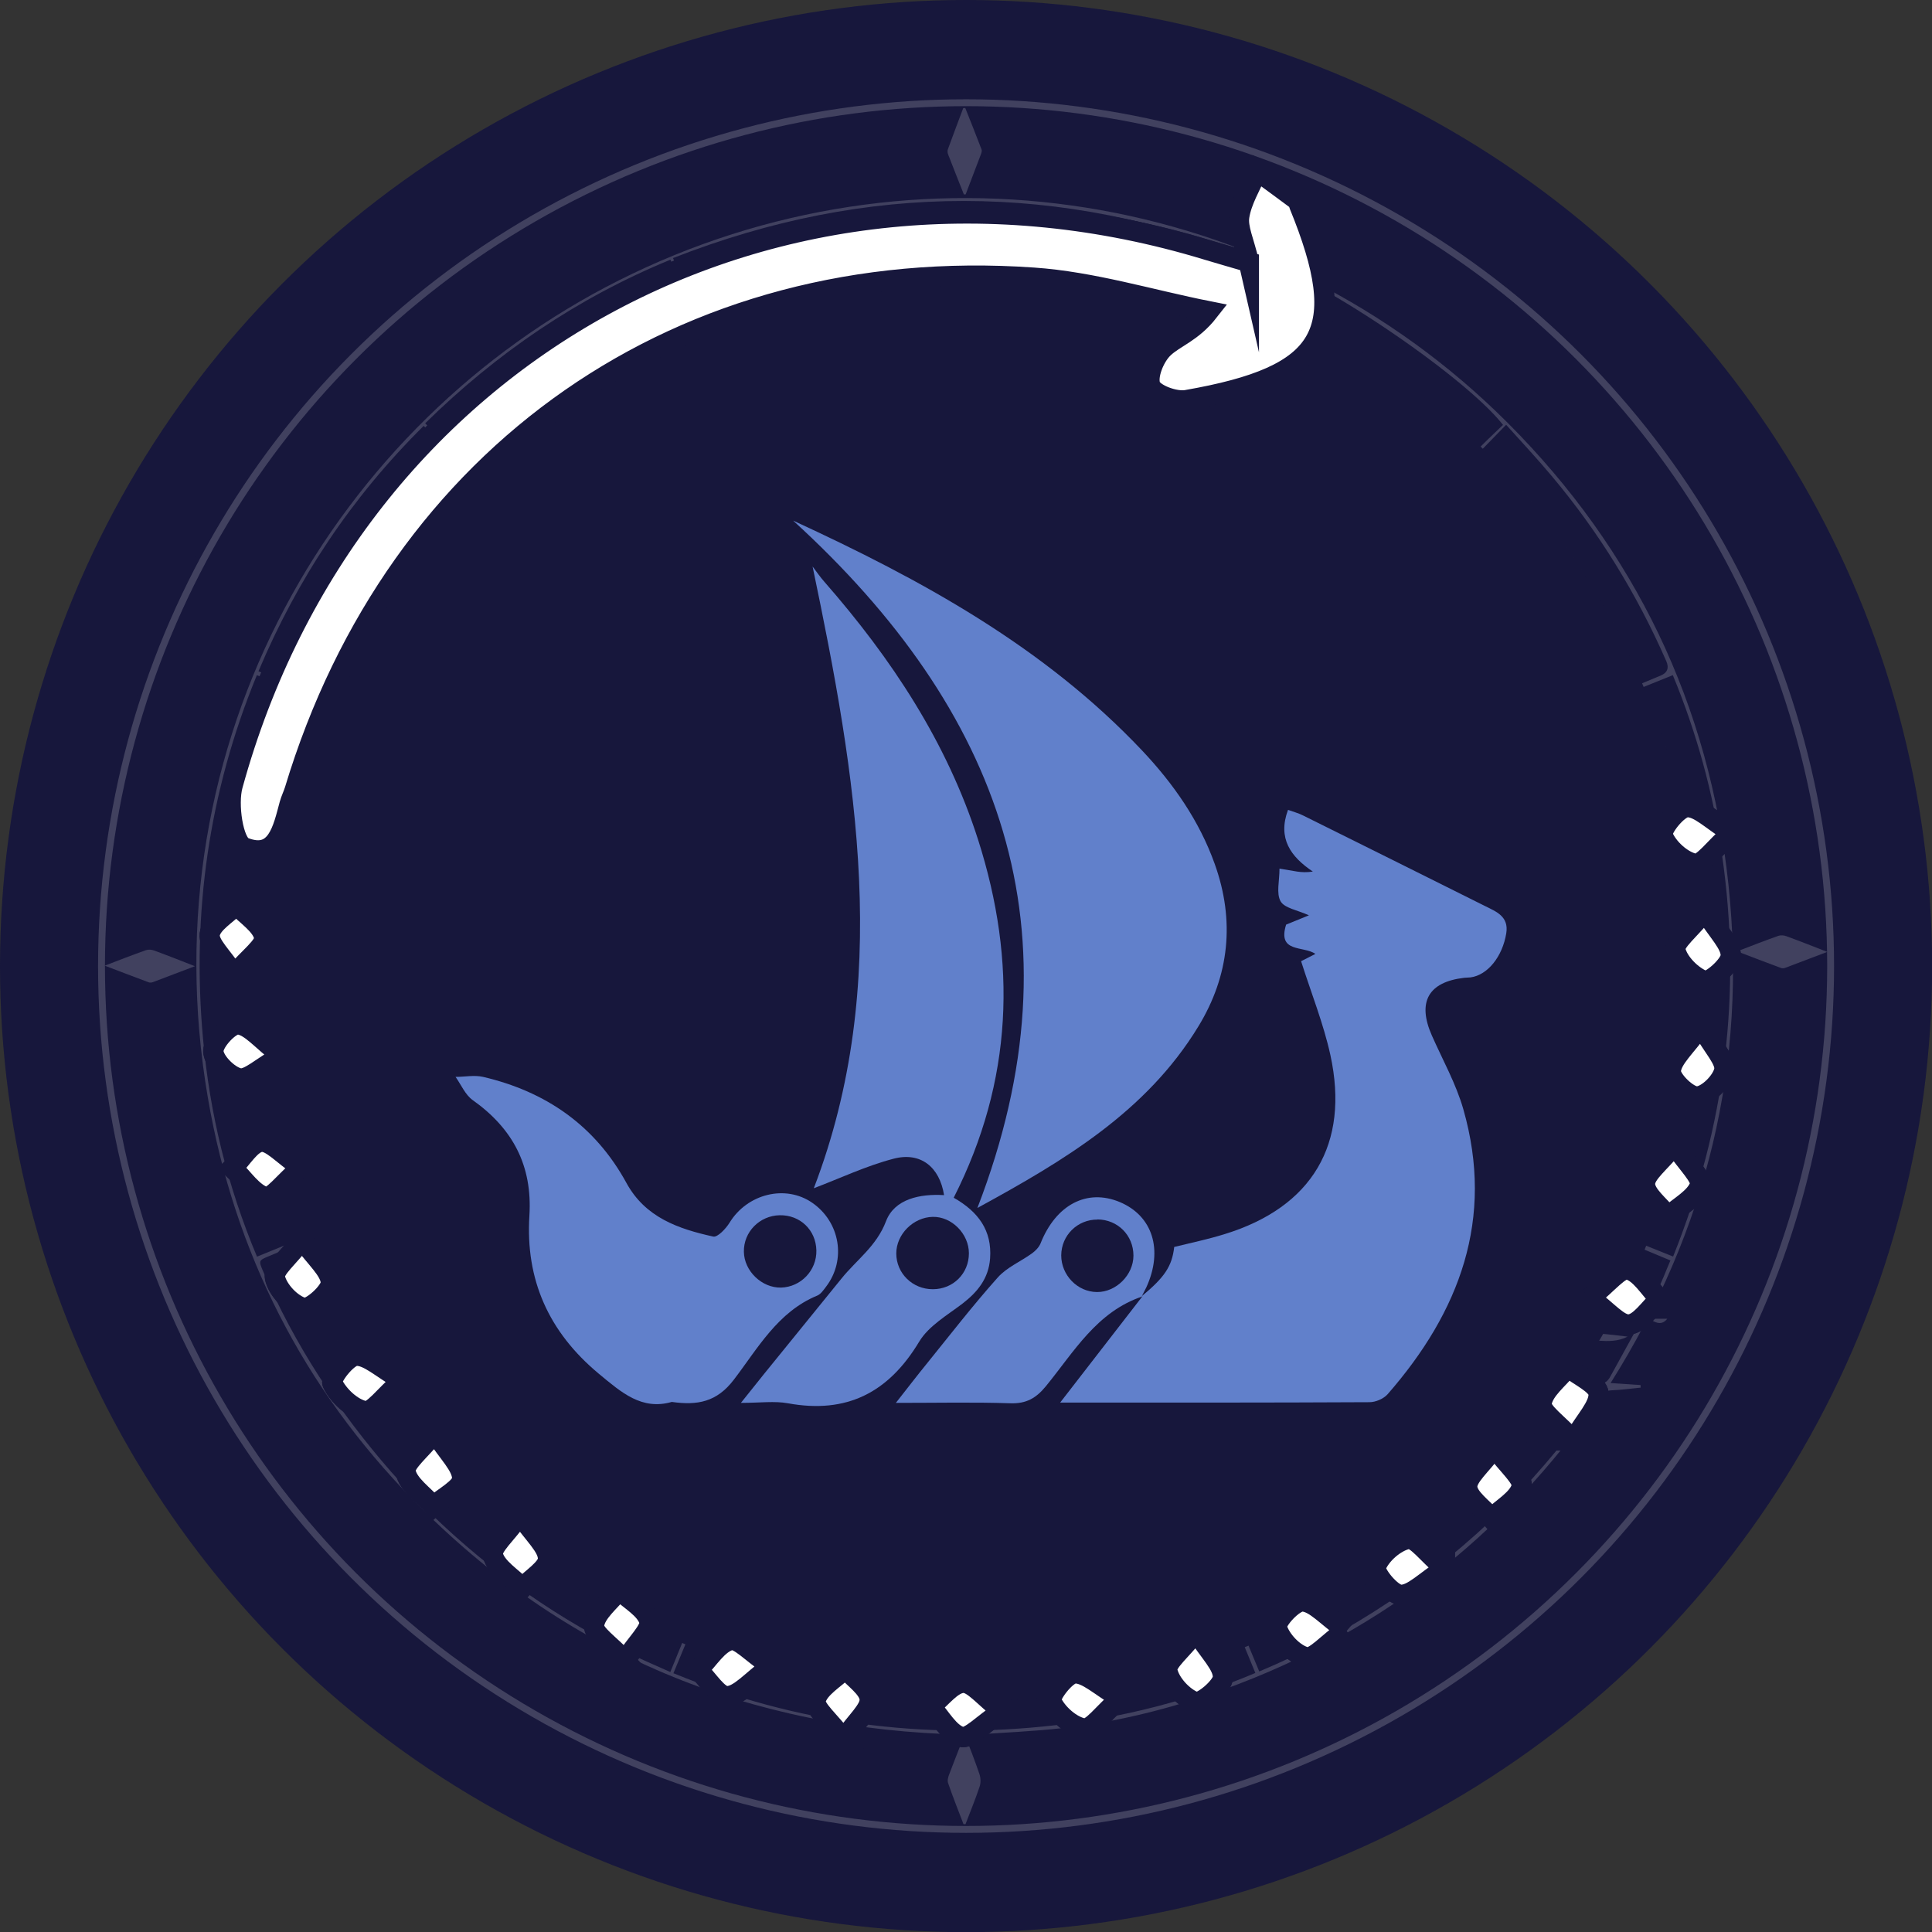 <svg viewBox="0 0 143.13 143.13" xmlns="http://www.w3.org/2000/svg" data-name="Calque 2" id="Calque_2">
  <rect x="0" y="0" width="143.13" height="143.13" fill="#333333" stroke="none"/>
  <defs>
    <style>
      .cls-1 {
        fill: #17173c;
      }

      .cls-2 {
        fill: none;
        stroke: #fff;
        stroke-width: .51px;
      }

      .cls-2, .cls-3 {
        stroke-miterlimit: 10;
      }

      .cls-4, .cls-3 {
        fill: #fff;
      }

      .cls-5 {
        fill: #6180cb;
      }

      .cls-6 {
        opacity: .18;
      }

      .cls-3 {
        stroke: #17173c;
        stroke-width: 1.5px;
      }
    </style>
  </defs>
  <g data-name="Calque 1" id="Calque_1-2">
    <g>
      <g>
        <circle r="71.57" cy="71.57" cx="71.57" class="cls-1"></circle>
        <g>
          <circle r="64.6" cy="71.57" cx="71.57" class="cls-1"></circle>
          <g class="cls-6">
            <g>
              <ellipse ry="63.96" rx="64.05" cy="71.57" cx="71.57" class="cls-2"></ellipse>
              <g>
                <g>
                  <path d="M119.31,102.46c.79.05,1.51.1,2.23.15,0,.06,0,.13.01.19-.72.07-1.43.17-2.15.2-.35.01-.56.12-.76.41-7.27,10.57-16.93,18.01-29.1,22.15-3.54,1.2-7.16,2.06-10.87,2.47-2.17.24-4.36.33-6.54.48-.19.01-.38.03-.64.04.38.99.75,1.93,1.07,2.88.1.29.11.66.01.94-.31.93-.69,1.85-1.04,2.77h-.15c-.39-1.02-.79-2.02-1.14-3.04-.07-.19,0-.45.08-.65.3-.8.62-1.6.93-2.4.07-.17.13-.35.21-.54-15.96-.35-29.65-5.96-40.82-17.36-8.16-8.33-13.27-18.32-15.24-29.82-4.54-26.47,9.56-50.05,30.43-60.55,21.95-11.05,48.48-6.85,65.86,10.54,9.45,9.46,14.95,20.91,16.36,34.21,1.41,13.27-1.58,25.57-8.73,36.93ZM64.97,51.28c-.44.46-.88.91-1.32,1.37.03.04.06.08.09.12.15-.07.33-.11.43-.22.28-.34.53-.71.79-1.08.03-.05,0-.13,0-.2.44,0,.86-.06,1.17-.43-.08-.11-.14-.21-.24-.35-.32.28-.62.54-.92.8ZM71.55,61.04c-.53.27-1.08.5-1.57.82-2.13,1.38-3.76,3.21-4.74,5.57-.04.11-.04.24-.05.35.22-.16.38-.34.44-.54.1-.32.21-.59.59-.65.08-.02.16-.13.22-.2.56-.62,1.11-1.26,1.69-1.87.36-.38.72-.77,1.14-1.06.64-.43,1.3-.75,2.16-.79,1.03-.04,2.04-.43,3.06-.7.42-.11.76-.45.71-.87-.04-.41-.3-.8-.48-1.19-.02-.05-.17-.08-.24-.05-.98.39-1.96.79-2.94,1.19h.02ZM75.11,44.67c-.17,0-.35.03-.52,0-.9-.15-1.68.02-2.27.79-.2.26-.52.42-.76.65-.44.42-.86.87-1.29,1.3-.24.24-.47.5-.71.73-.46.44-.93.87-1.34,1.26.51.18,1.19.21,1.49.56.69.81,1.58.86,2.48,1.03.28.05.57.18.81.34.16.1.34.33.33.49-.04.8.49,1.17,1.09,1.45.52.24.61.63.53,1.12-.03.21-.07.41-.12.62-.12.53.02.93.4,1.37.68.79.98,1.76.58,2.78-.18.46-.2.82,0,1.28.35.82.2,1.26-.47,1.85-.16.14-.31.35-.35.55-.27,1.27-.98,1.95-2.32,2.12-1.24.16-2.49.38-3.61,1.06-.57.35-.87.8-.78,1.47.06.49.14.97.19,1.46.09.74-.46,1.16-1.16.88-.16-.06-.32-.15-.45-.26-.85-.73-1.71-.69-2.59-.06-.45.33-.95.38-1.45.19-.77-.29-1.53-.59-2.28-.93-.74-.34-1.47-.62-2.32-.52-.76.09-1.33-.27-1.65-.96-.18-.39-.26-.84-.44-1.23-.26-.58-.49-1.2-.88-1.7-.42-.55-.99-.98-1.49-1.45-1.13.97-2.27,1.94-3.4,2.93-.29.25-.55.54-.81.82-.68.76-.47,1.55-.08,2.39.12.26.21.57.18.84-.08.67.05,1.22.52,1.61,0,.36-.1.89.02.94.38.17.25.38.22.63-.02.13.04.27.08.4.12.34.24.67.38,1,.23.53.49,1.06.73,1.59.12.25.21.52.34.77.08.15.2.28.31.42.14.19-.14.56.36.65.23-.46.44-.89.66-1.33.07.77-.57,1.42-.23,2.13.3-.04.54-.07.8-.11.19-.36-.02-1.02.77-1.14-.13-.21-.28-.45-.47-.77.48-.55-.51-.99-.32-1.66-.21.04-.36.07-.5.09-.09-.46.56-1.03-.19-1.32-.05-.49-.04-1-.16-1.48-.16-.59-.45-1.14-.64-1.72-.08-.24-.1-.53-.06-.78.14-.81-.01-1.58-.21-2.4-.31.14-.56.25-.8.36-.04-.04-.08-.08-.12-.13.19-.18.35-.41.56-.54.36-.21.46-.47.41-.86-.04-.32,0-.65,0-.98.06,0,.11,0,.17,0-.04,2.49.43,4.91,1.05,7.3.09.34.14.67.72.47-.11.27-.17.42-.23.57-.04.11-.14.24-.11.32.34.86.7,1.71,1.07,2.56.12.27.31.26.56.12.34-.18.7-.31,1.05-.47.52-.23,1.04-.46,1.58-.7-.95-2.22-1.7-4.41-1.83-6.88.23.15.43.21.46.32.14.44.37.92.29,1.34-.12.59.11.83.54,1.07.09.05.12.19.15.25-.15.12-.37.23-.35.28.04.15.16.29.28.41.12.12.27.2.29.21-.1.31-.23.5-.2.65.11.54.25,1.09.44,1.61.06.16.3.33.48.34.7.06,1.4.04,2.1.1.53.05,1.04.18,1.57.28q-.77.14-.84.42c.67.11,1.34.21,2,.32,0-.04.01-.08.02-.12-.2-.11-.4-.22-.71-.38.48-.04.81-.07,1.14-.09,0-.05,0-.1,0-.15-.32-.14-.64-.28-1.09-.48.31-.08.47-.11.63-.15-.18-.28-.53-.62-.46-.79.2-.49-.18-.5-.39-.65-.14-.1-.32-.17-.58-.31.34-.09.56-.15.87-.23-.18-.25-.32-.43-.45-.61.03,0,.07,0,.1,0-.02-.28-.04-.57-.06-.87.24-.09.38-.04.47.29.3,1.08.64,2.15.97,3.23.03.11.14.2.2.3.08.13.19.26.22.4.29,1.13.78,1.47,1.95,1.36.1.51.47.56.93.56-.09-.15-.15-.26-.27-.46.29.12.46.2.63.27.55.23,1.09.49,1.65.67.21.07.49-.04.73-.07v-.19c-.4-.19-.8-.39-1.31-.63.83-.14,2.26.43,2.45.89-.1.06-.19.13-.37.24.57.29,1.07.54,1.57.79-.03.06-.06.12-.09.18-.2-.05-.41-.1-.61-.15-.02.04-.04.08-.05.13.57.36,1.12.75,1.7,1.08.16.09.54.1.62,0,.35-.45.68-.2,1.01-.05.3.14.57.35.87.49.17.08.38.08.58.11.02-.06.03-.13.05-.19-.72-.33-1.44-.67-2.16-1,.03-.07.05-.13.08-.2.92.09,1.59,1.32,2.85.67-.52-.37-.95-.67-1.38-.97.01-.03.03-.06.04-.09.25.1.5.2.75.3.04-.03.08-.07.12-.1-.37-.76-.75-1.52-1.18-2.39.4-.8-.19-1.44-.7-2,.21-.91-.73-1.05-.9-1.6.17-.09.35-.17.62-.31-.59-.33-1.07-.6-1.67-.93.56-.04.96-.07,1.35-.09,0-.06.02-.11.02-.17-.14-.09-.28-.18-.43-.26-.14-.09-.29-.17-.54-.32.28-.1.44-.16.6-.22-.27-1.54-.28-1.93,0-2.22.03.14.06.25.08.36.59,4.03,1.87,7.82,4.03,11.29.16.25.41.5.68.6,1.17.46,2.12,1.2,2.93,2.15.25.29.55.54.86.76.24.17.54.26.84.4-1.43-1.67-2.82-3.3-4.25-4.98,1.12-.15,1.42.11,1.22.91.03.02.05.05.08.07.37.18.9.21.7.87-.01.04.12.18.2.2.47.09.64.46.78.84.14.37.34.63.75.74.13.03.31.24.29.35-.06.41.17.57.48.71.21.09.41.21.62.29.72.25,1.08.85,1.48,1.43.25.36.54.67,1.07.52-.01-.07-.01-.11-.03-.13-.05-.05-.1-.1-.15-.14-5.67-4.91-8.73-11.09-8.92-18.6-.15-5.86,1.89-10.87,6.26-14.85,2.66-2.43,5.73-3.72,9.41-3.24.09.01.18-.01.27-.02.01-.05.03-.1.04-.15-.56-.26-1.11-.56-1.69-.78-.95-.35-1.93-.62-2.88-.96-.56-.2-1.09-.23-1.64-.03-.74.27-1.48.55-2.22.82-.23.08-.46.16-.7.22-.21.06-.43.11-.64.16l-.06-.17c1.03-.48,2.05-.97,3.15-1.48-.4-.17-.8-.42-1.24-.53-.66-.15-1.35-.19-2.02-.3-1.62-.27-3.24-.58-4.86-.83-1.17-.19-2.35-.32-3.53-.47.16-.03.44,0,.47-.09.22-.5.42-1.02.55-1.55.03-.12-.2-.32-.31-.48-.11.15-.25.29-.31.46-.09.25-.11.52-.16.78-.25-.35.35-.71-.13-1.03-.29.27-.57.51-.81.77-.23.25-.43.53-.65.8.54.14.96.24,1.37.35ZM77.96,42.34c.32.25.62.55.98.75.93.51,1.9.97,2.84,1.47,1.47.79,2.95,1.54,4.67,1.64.61.03,1.22.14,1.81.29,2.32.59,4.37,1.76,6.41,2.96.85.5,1.73.97,2.62,1.46-.63.43-1.25.27-1.88.12-1.53-.36-3.06-.74-4.6-1.06-1.4-.29-2.79-.22-3.97.68-1.45,1.1-2.84,2.27-4.24,3.43-.32.26-.58.62-.8.97-.11.18-.17.46-.12.66.76,3.27,1.51,6.55,2.33,9.8,1.67,6.63,3.37,13.26,5.06,19.89.15.6.29,1.2.43,1.8l-.23.06c-.87-2.51-1.3-5.15-2-7.71-.71-2.58-1.35-5.18-2.01-7.77-.67-2.61-1.34-5.22-1.99-7.83-.64-2.58-1.25-5.17-1.89-7.81-.55.43-.75.9-.57,1.49.2.65.48,1.28.62,1.94.36,1.71.66,3.44,1,5.15.54,2.71,1.06,5.43,1.64,8.13.79,3.68,1.75,7.32,2.4,11.02.28,1.62.96,2.74,2.26,3.6,1.64,1.08,3.29,2.14,4.91,3.24.53.36,1,.55,1.59.13.29-.21.68-.26,1.01-.43.39-.2.77-.44,1.15-.67,0-.06-.02-.12-.02-.18-.56-.21-1.12-.42-1.68-.63.01-.06.02-.13.04-.19.85-.37,1.72.29,2.65.09-.32-.4-.96-.67-.47-1.19.29-.31.77-.46,1.33-.77.06-.79.12-1.78.19-2.77.49.08.55.24.38.75-.14.43-.27.87-.34,1.31-.11.74-.19,1.49-.25,2.24-.01.18.11.37.21.66q-.65,1.02-.42,1.52c.73-.41,1.18-1.25,1.11-2-.01-.11.08-.26.18-.33.18-.14.39-.23.59-.33.39-.2.47-.44.24-.84-.2-.34-.33-.73-.43-1.11-.08-.33.02-.54.45-.65,1.13-.27,1.12-.31,1.17-1.26,0-.02.04-.03.13-.1,0,.32.03.59,0,.85-.09.61-.23,1.2-.31,1.81-.05.42.01.83.39,1.02.32-.35.6-.65.96-1.04-.2-.16-.41-.34-.62-.52.68-.63,1.15-1.66,2.42-1.36-.16-.44-.3-.79-.42-1.16-.12-.37-.23-.74-.32-1.11-.03-.14-.05-.32,0-.45.2-.42.37-.88.67-1.23.51-.59.13-1.06-.12-1.54-.48-.94-.74-1.05-1.82-.77-.07-.29-.24-.6-.19-.88.04-.27.3-.5.46-.75.22.15.46.27.64.45.18.18.25.5.45.63.2.14.51.14.77.21.02-.2.04-.4.05-.61,0-.07-.03-.14-.03-.21-.04-.47.19-.65.64-.48.21.08.41.17.68.28-.04.21-.11.42-.13.64-.02.29,0,.58-.01.87,0,.21.02.44-.05.62-.4.98-.67,1.93.17,2.86-.47.9-.7,1.83-.23,2.86.21-.27.36-.57.48-.87.12-.3.31-.56.66-.46.31.09.62.26.52.7-.09.42-.18.83-.29,1.34.19.26.55.31.92.19.39-.13.54.06.59.37.06.45.03.91.11,1.35.07.4.14.86.38,1.15.26.31.26.47-.02.66-.32.21-.33.49-.28.82.09.71.17,1.42.22,2.14.11,1.27.16,2.55.31,3.82.08.7.17,1.43.8,1.91-.53.94.7,1.29.7,2.02-.93.44-1.46-.42-2.1-.59-.23-.56-.45-1.07-.6-1.43.11-.36.27-.61.25-.85-.14-1.71-.31-3.42-.47-5.12-.05-.52-.1-1.04-.15-1.56-.06,0-.13-.02-.19-.03-.39,1.34-.85,2.66-1.13,4.02-.13.61-.46.83-.9,1.07-.14.08-.33.15-.39.28-.66,1.33-1.74,2.22-2.97,2.97-1.28.78-2.57,1.57-3.86,2.34-.15.09-.36.09-.55.1-.98.04-1.97,0-2.94.11-2.03.23-4.06.54-6.09.81-.18.02-.42.04-.55-.05-.74-.57-1.57-.55-2.4-.36-2.17.49-4.3.61-6.48-.07-1.48-.46-3.01-.49-4.45.28-.14.08-.34.07-.51.06-2.05-.12-4.09-.24-6.13-.38-.19-.01-.36-.17-.55-.26-.39-.17-.77-.45-1.17-.47-.53-.03-1.07.14-1.6.24-1.68.31-3.35.46-5.05,0-.5-.14-1.09.05-1.64.11-.45.04-.9.19-1.34.14-.99-.12-1.97-.29-2.95-.51-1.37-.3-2.72-.23-4.14.03.52.58,1.22.21,1.79.63-.99.32-1.98.65-2.97.97,0,.03,0,.05,0,.08.25.03.5.06.75.09,0,.42-.26.52-.56.53-.37.01-.74-.03-1.1-.02-.28,0-.47-.05-.65-.31-.11-.15-.57-.28-.64-.21-.48.5-1.07.32-1.62.36-.27.02-.54.12-.81.18.01.09.02.18.04.27.83-.04,1.66-.08,2.49-.12.12,0,.33-.07.34-.04.25.58.78.31,1.17.37.97.15,1.96.24,2.94.35v.15c-.99.3-1.98.16-2.97.05-1.37-.15-2.74-.39-4.12-.45-1.39-.06-2.78.87-3.46,2.08-.13.23-.51.34-.34.71-.17.07-.34.17-.52.18-.15.01-.3-.11-.45-.11-.2,0-.4.06-.6.1,0,.09.02.18.02.27,1.74.05,3.48.09,5.21.14,0,.07,0,.13,0,.2-.71.34-1.46.16-2.2.15-.54,0-1.08.02-1.61.08-.29.03-.56.18-.2.65-.61.07-1.11.13-1.61.19,0-.05-.01-.1-.02-.15.29-.07.58-.13.96-.22-.89-.54-1.48-.05-2.1.41,0-.56-.3-.42-.56-.32-.43.16-.85.34-1.28.51l-.09-.23c.37-.14.75-.4,1.12-.4,1.14,0,1.65-.8,2.2-1.57-.03-.04-.05-.09-.08-.13-.41.26-.81.52-1.22.78.06-.25.17-.46.3-.66.18-.3.09-.46-.26-.48-.42-.02-.77.06-1.09.38-1.59,1.63-3.2,3.24-4.82,4.84-.37.36-.34.57.02.92,4.47,4.33,9.48,7.85,15.1,10.53.85.4,1.71.77,2.61,1.17.34-.84.66-1.61.97-2.38.33-.79.65-1.58.98-2.37.32-.78.63-1.56.96-2.33.32-.75.58-1.53.97-2.24.07.03.14.07.21.1-1.28,3.08-2.56,6.17-3.86,9.31,9.11,3.73,18.51,4.96,28.22,3.86,5.14-.58,10.11-1.86,14.89-3.88-.49-1.18-.94-2.28-1.39-3.38-.45-1.08-.91-2.16-1.34-3.25-.42-1.07-.94-2.1-1.28-3.19.08-.03.15-.06.23-.09,1.35,3.26,2.71,6.52,4.07,9.8,6.85-2.87,12.83-6.9,18.09-12.07-.13-.17-.23-.34-.36-.47-1-1.01-2.02-1.99-3-3.02-.95-.99-2.01-1.88-2.94-2.91-.14-.16-.41-.24-.63-.3-.54-.14-1.14-.13-1.62-.38-.52-.27-1.02-.33-1.56-.31-.51.02-1.02.05-1.52.1-.24.02-.48.09-.72.14,0,.05,0,.11,0,.16.17.06.34.1.51.18.14.06.27.16.41.24-.02.05-.04.1-.06.16-1.37-.17-2.77.14-4.11-.43.36-.07.72-.07,1.08-.07.16,0,.33.05.48.02,1.03-.2,2.05-.55,3.08-.59,2.34-.09,4.69-.03,7.03-.03.03,0,.07.03.14.07-.49.06-.93.12-1.37.17,0,.07-.01.14-.02.21.33.15.65.31.98.46-.02.03-.04.06-.07.1-.59-.06-1.18-.13-1.85-.2.46.68.48.65,1.1.69.98.06,1.96.18,2.94.27-.97.62-1.96.12-2.9.13,1.75,1.79,3.5,3.57,5.26,5.36,2.58-2.62,4.9-5.42,6.96-8.51-.48-.06-.85-.11-1.23-.16.34-.19.68-.29,1.02-.3.44,0,.7-.2.9-.58,1.13-2.07,2.29-4.13,3.4-6.21.4-.75.69-1.56,1.04-2.37-3.08-1.28-6.08-2.53-9.09-3.79.01-.06.02-.13.03-.19.16.03.32.02.47.08,1.62.67,3.23,1.34,4.84,2.01,1.3.54,2.61,1.06,3.95,1.6,3.88-9.67,5.11-19.6,3.61-29.85-.66-4.54-1.86-8.93-3.63-13.22-2.61,1.06-5.15,2.08-7.7,3.11l-.08-.16c.15-.08.29-.18.44-.24,2.15-.9,4.29-1.79,6.44-2.68q.75-.31.41-1.08c-2.18-4.97-4.99-9.55-8.48-13.7-1.05-1.26-2.18-2.46-3.38-3.8-1.79,1.83-3.5,3.6-5.22,5.36-.06-.04-.11-.08-.17-.11.08-.14.14-.3.24-.4,1.24-1.24,2.48-2.47,3.73-3.7.39-.39.8-.76,1.19-1.14-2.92-3.73-14.45-11.45-18.13-12.15-.88,2.02-1.66,4.09-2.68,6.06.31-1.05.73-2.06,1.14-3.07.42-1.03.84-2.06,1.29-3.17-14.4-5.68-28.72-5.67-43.11-.03.81,1.98,1.58,3.84,2.34,5.7-.07.03-.13.05-.2.08-.77-1.87-1.54-3.75-2.33-5.66-6.89,2.83-12.88,6.92-18.17,12.12,1.48,1.59,3.05,3.02,4.47,4.59-.05.05-.1.1-.15.15-1.47-1.51-2.93-3.01-4.43-4.55-5.37,5.32-9.36,11.34-12.24,18.18,2.19.92,4.31,1.81,6.42,2.7-.03.08-.06.15-.1.23-2.13-.87-4.26-1.75-6.44-2.64-3.57,8.68-4.83,17.65-3.99,26.92.5,5.58,1.82,10.97,4,16.16.73-.3,1.39-.57,2.06-.84.66-.27,1.32-.55,1.99-.82.68-.28,1.35-.57,2.04-.84.63-.25,1.23-.59,1.92-.63-.13.18-.29.26-.46.33-2.21.92-4.42,1.83-6.64,2.75-.79.33-.8.33-.46,1.13,2.34,5.47,5.58,10.38,9.48,14.85.73.84,1.52,1.63,2.34,2.5.76-.77,1.45-1.49,2.15-2.19.69-.7,1.38-1.39,2.08-2.08.66-.65,1.22-1.39,1.92-2.02-.42-.02-.79.07-1.17.09-.35.02-.71-.04-1.06-.06,0-.08,0-.16,0-.24h3.04c-.34.29-.65.56-.96.82.47.04.87-.02,1.26-.08.5-.08.97-.19.85-.73.4-.24.85-.35,1.03-.63.42-.7.96-1.24,1.66-1.63.26-.15.52-.32.79-.49-.12-.12-.19-.18-.3-.28.18-.02.3-.04.41-.03,1.4.03,2.8.09,4.2.07.75,0,1.49-.15,2.24-.23,0-.09,0-.18,0-.27-.24-.02-.48-.08-.71-.05-.31.05-.6.21-.91.25-.15.02-.42-.07-.47-.18-.06-.16-.04-.46.08-.56.34-.3.76-.45,1.33-.21-.26.16-.45.26-.64.38.48.32,1.52.15,2.07-.32-.66-.3-1.32-.6-1.99-.89-.1-.04-.25-.03-.36,0-.55.2-1.14.37-1.64.65-.64.36-1.16.27-1.68-.17-.17-.15-.34-.3-.51-.46-.28-.26-.55-.52-.83-.78-.04.02-.07.05-.11.07.13.31.25.62.38.93-.04.03-.08.06-.12.1-.15-.07-.33-.11-.44-.22-.43-.43-.91-.84-1.22-1.35-.27-.44-.54-.59-1.04-.57-.77.02-1.55-.05-2.32-.08,0-.07,0-.15,0-.22.77-.58,1.57.22,2.39.08-.04-.12-.06-.21-.1-.27-.63-.94-1.27-1.88-1.89-2.83-.49-.74-.97-1.49-1.41-2.26-.15-.27-.2-.6-.31-.96-.48.66.12,1.04.19,1.56-.34-.3-.6-.64-.88-.98-.09-.11-.19-.26-.31-.3-.63-.2-1.04-.64-1.35-1.18-.53-.91-1.02-1.84-1.58-2.72-.78-1.24-.88-2.5-.37-3.86.4-1.08.8-2.17,1.08-3.29.28-1.1.35-2.22-.29-3.26-.11-.18-.14-.43-.16-.65-.07-.76.21-1.41.66-1.99.32-.42.66-.82.97-1.24.11-.15.24-.34.24-.51,0-.24-.05-.55-.2-.69-.11-.1-.45-.03-.65.04-.29.1-.49.48-.88.23-.26-.17-.54-.32-.82-.48-.06.03-.11.06-.17.09.08-.58.19-1.16.23-1.74.03-.39.21-.61.56-.72.62-.2,1.23-.41,1.85-.58.3-.08.4-.21.39-.51-.02-.5,0-1,0-1.53,1.07.13.76,1.38,1.67,1.75.04-.74.08-1.41.13-2.23.63.48.77,1.02.95,1.54.27.79.57,1.56.84,2.35.04.11.08.24.05.35-.17.77-.23,1.58-.55,2.28-.53,1.19-1.24,2.31-1.85,3.47-.21.4-.34.85-.51,1.27.06.06.12.11.17.17.33-.19.69-.34.98-.59.44-.38.8-.83,1.22-1.23,3.2-3.02,6.41-6.03,9.62-9.03.26-.24.32-.48.31-.83,0-1.49.03-2.98.05-4.46,0-.16.06-.31.09-.47.18.34.26.67.27,1.01.01.61-.03,1.23-.04,1.84,0,.69,0,1.39,0,2.08.05.02.11.05.16.07.64-.57,1.28-1.14,2.01-1.78-.77.04-1.01.63-1.47.95.07-.2.14-.41.29-.53.48-.38.98-.72,1.48-1.08.72-.52,1.43-1.04,2.13-1.55-.31-.56-.61-.99-.82-1.47-.47-1.08-.65-2.17-.09-3.29.33-.67.58-1.38.95-2.03.35-.61.77-1.19,1.22-1.74.31-.39.7-.74,1.08-1.07.74-.66,1.45-1.37,2.27-1.93.74-.5,1.59-.87,2.43-1.21.59-.24,1.23-.35,1.86-.46.47-.09.97-.02,1.42-.15,1.08-.32,2.13-.44,3.16.12.33.18.55.08.77-.19.31-.37.64-.73,1-1.06,1.78-1.65,3.56-3.29,5.34-4.94-.03-.06-.06-.12-.09-.19-.41.07-.81.15-1.22.22.37-.23.79-.33,1.18-.48.59-.24,1.22-.46,1.74-.82.57-.4.47-.72-.18-.91-.37-.11-.75-.17-1.12-.27-.21-.06-.41-.15-.56-.2.15-.63.28-1.18.4-1.73.81-.21,1.61-.41,2.36-.6.11-.55.19-1.01.29-1.47.07-.35-.03-.53-.4-.66-1.42-.49-2.88-.73-4.38-.8-.27-.01-.53,0-.8,0-.02-.07-.04-.14-.07-.21.31-.21.59-.49.93-.6.39-.13.83-.16,1.24-.14.81.03,1.54-.14,2.26-.54.36-.2.83-.23,1.25-.28.41-.04.82,0,1.29,0-.02.26-.03.56-.07.85-.14.83-.34,1.65-.42,2.48-.18,1.76-.33,1.6,1.17,2.37.08.04.15.08.23.13.73.4.78.5.64,1.33-.12.73-.25.81-.98.63-.88-.22-1-.11-.9.77,0,.09.04.17.06.25-.2-.32-.01-.9-.67-.97-.03.53.02.98.5,1.29.07-.14.12-.23.16-.33ZM57.54,89.78c.46-.05.87-.13,1.29-.12.41,0,.71-.04.9-.49.11-.26.44-.43.67-.64.29-.25.65-.45.85-.76.31-.46.33-.79-.2-1.18-1.54-1.12-3.12-2.22-4.51-3.51-4.13-3.82-6.98-8.36-7.53-14.11-.04-.39-.31-.77-.51-1.24-.31.28-.49.44-.67.6-3.61,3.32-7.19,6.67-10.85,9.94-.73.66-.86,1.3-.61,2.11.13.43.34.86.61,1.21.96,1.24,2.35,1.89,3.66,2.55.29-.31.57-.56.78-.85.16-.23.26-.52.34-.79.02-.08-.09-.19-.14-.29-.1.08-.21.14-.28.24-.08.12-.11.26-.17.4-.11-.72-.14-1.41-.1-2.1.03-.53.17-1.07.68-1.34.26-.14.75.5.95,1.19.16.57.29,1.15.47,1.72.04.12.19.28.29.29,1.05.04,1.45-.28,1.69-1.33.03-.14.05-.27.08-.41.1-.62.17-1.25.31-1.86.11-.51.29-1,.92-1.36-.14.59-.24,1.06-.37,1.52-.27.99-.67,1.97-.8,2.98-.09.65-.32,1.12-.76,1.58-.13-.48-.41-.51-.8-.29-.32.18-.66.3-1.08.49.31.63.63,1.25.94,1.87.06.03.12.07.17.1.08-.16.16-.32.28-.56.07.82.34,1.1,1.02,1.16.03-.13.06-.26.07-.3.11.13.22.35.39.41,1.64.61,3.29,1.2,4.94,1.77,1.4.48,2.84.82,4.33.64.93-.12.88,0,.83-.93-.03-.59.1-.68.62-.44.42.19.7.07.81-.35.12-.45.16-.93.26-1.39.06-.28.18-.56.28-.83-.17,1.59-.67,3.13-.05,4.71ZM67.17,60.38c1-.79,2.02-1.62,3.06-2.41,1.25-.95,3.03-1.73,3.56-1.57-.18.1-.33.17-.48.26-1.39.88-2.84,1.68-4.14,2.66-1.96,1.47-2.98,3.67-4.11,5.77-.25.46-.43.97-.53,1.48-.12.63-.13,1.28-.18,1.92l.18.04c.07-.2.15-.39.2-.59.19-.79.23-1.64.97-2.19.06-.05.04-.2.09-.28.12-.21.23-.44.39-.62.4-.47.85-.91,1.24-1.39.25-.31.39-.73.66-1.01.19-.19.57-.18.79-.35.19-.15.28-.44.42-.66,0-.01.03-.02.04-.03,1.45-1.12,3.08-1.86,4.84-2.34.07-.02.14,0,.21,0v.07c-.68.29-1.38.57-2.08.86.66-.12,1.29-.34,1.92-.53.87-.26,1.23-.97.84-1.81-.2-.42-.48-.82-.75-1.2-.25-.34-.34-.67-.23-1.08.28-1.11.06-1.57-.97-2.11-.38-.2-.57-.49-.46-.9.15-.57-.1-.87-.61-1.03-.32-.1-.64-.22-.96-.22-.73,0-1.32-.19-1.76-.83-.34-.48-.88-.62-1.45-.49-.15.03-.27.18-.4.27.03.04.05.08.08.12.15-.06.3-.13.45-.19-.55.56-.88,1.33-1.72,1.55-1,.26-1.79.87-2.29,1.76-.23.4-.46.65-.86.82-.22.1-.43.29-.58.49-.32.41-.59.86-.88,1.29-.02-.01-.04-.03-.06-.04.08-.17.17-.34.25-.51-.22.11-.37.26-.46.44-.68,1.27-1.17,2.61-1.34,4.06-.09.83-.31,1.68-.23,2.49.11,1.16.41,2.3.71,3.43.16.59.42,1.2.8,1.67.3.36.5.68.58,1.14.03.18.24.32.37.48.09-.17.08-.27.05-.36-.32-1.05-.67-2.1-.97-3.16-.45-1.58-.44-3.18-.14-4.77.32-1.7,1.1-3.22,2.1-4.6,1.28-1.78,2.94-3.18,4.72-4.44.27-.19.57-.32.86-.48-1.25,1.15-2.57,2.19-3.75,3.38-1.49,1.5-2.67,3.41-2.78,4.14.11-.12.22-.23.43-.45-.17.46-.27.77-.39,1.07-.23.6-.1,1.36-.8,1.75-.05.03-.06.16-.07.24-.04.59-.1,1.18-.12,1.77-.05,1.58.42,3.07.88,4.56.12.38.33.73.52,1.08.07.13.17.23.26.35l.19-.06c-.05-.32,0-.69-.15-.96-.64-1.18-.63-2.4-.38-3.65.26-1.25.42-2.53,1.12-3.64.08-.12.1-.28.15-.42-.03,0-.06-.02-.09-.02-.14.26-.29.52-.43.77l-.12-.08c.57-1.2,1.01-2.48,2.12-3.36.38-.3.74-.64,1.12-.94,1.19-.97,2.38-1.95,3.6-2.89.37-.29.84-.45,1.26-.68.06.07.11.15.17.22-.11.05-.24.08-.33.15-1.07.82-2.14,1.63-3.2,2.47-1.93,1.54-3.39,3.39-3.99,5.86-.49,2.02-.76,4.05-.62,6.13.01.17.1.33.17.56.12-.11.21-.15.22-.2.14-.73.27-1.46.4-2.22-.09.15-.17.29-.28.48-.05-1.05.44-2.59.96-3.03-.03.17-.06.32-.09.46.23-.26.55-.69.46-.83-.34-.5.02-.82.22-1.12.48-.73,1.03-1.4,1.55-2.1.04.03.09.06.13.1-.02.11-.03.21-.04.25ZM85.22,88s.09,0,.14,0c.05.21.1.43.14.64.21,1.13.37,2.28.64,3.4.19.79.67,1.41,1.6,1.72.1-.39.3-.76.27-1.11-.04-.64-.21-1.27-.34-1.9-.19-.89-.46-1.76-.58-2.66-.11-.85-1.11-1.66-1.99-1.49-.02.17-.04.34-.05.51-.09-.22-.1-.45-.18-.65-.06-.16-.19-.34-.34-.41-2.63-1.18-5.27-2.35-7.92-3.51-1.04-.45-2.09-.86-3.19-1.31-.35,3.49-.7,6.89-1.03,10.16.95.17,1.77.31,2.71.48-.05-.55-.11-1.16-.18-1.81.19.03.27.03.35.05.57.13.71.05.72-.52,0-.42-.07-.83-.12-1.25-.08-.57-.2-1.14-.26-1.71-.03-.34.08-.64.45-.82.02.09.04.14.05.19.06,1.72.12,3.43.19,5.15,0,.16.04.42.14.46.38.18.79.3,1.21.45.35-1.45.73-2.76.64-4.15-.02-.28,0-.57.08-.83.07-.25.23-.46.36-.69.05.01.1.03.15.04.03.18.11.37.08.54-.11.69-.25,1.37-.38,2.05-.16.84-.36,1.67-.44,2.52-.06.61.32,1,.88,1.11-.06-.32-.1-.64-.19-.93-.14-.42-.12-.79.29-1.04.27-.17.55-.3.83-.44.08.27.18.54.22.82.06.34.07.68.11,1.03.92-1.28,1.91-2.44,2.27-3.94.11-.46.42-.8.95-.91-.13.43-.32.8-.53,1.17-.36.62-.74,1.22-1.08,1.85-.06.1-.03.3.04.41.22.32.59.58.68.92.09.34-.1.75-.17,1.15.6.08,1.27.22,1.95.24.39,0,.81-.15,1.19-.29.3-.12.33-.38.24-.7-.22-.75-.44-1.51-.57-2.29-.09-.55-.02-1.12-.02-1.69ZM62.08,86.57c.42.39.76.73,1.12,1.05.22.2.44.41.69.55.3.16.54.15.64-.29.17-.75.41-1.48.62-2.22.67-2.43,1.37-4.85,1.56-7.38.01-.18-.01-.5-.06-.51-.22-.04-.51-.06-.69.05-.2.12-.38.37-.47.6-.3.8-.58,1.61-.81,2.44-.38,1.4-.71,2.81-1.09,4.21-.11.41-.31.79-.47,1.19-.05-.02-.09-.03-.14-.05.55-3.01,1.64-5.89,2.42-8.89-2.7-.9-5.38-1.43-8.16-1.05-.58.08-1.18.35-1.67.69-.67.46-.68,1.07-.21,1.72.19.27.4.54.53.84.91,2.04,2.36,3.67,3.87,5.26.32.34.71.63,1.1.89.3.2.66.33,1.04.51.1-.34.14-.59.24-.8.06-.13.21-.21.32-.32.04.15.15.32.11.44-.14.39-.33.76-.48,1.08ZM68.89,78.93c-.82,2.38-.8,4.96-1.82,7.26-.04,0-.09-.02-.13-.03.54-2.53,1.08-5.05,1.61-7.56-.21-.08-.29-.12-.37-.15-.79-.29-.88-.26-1.07.56-.38,1.6-.7,3.21-1.1,4.8-.37,1.46-.79,2.9-1.23,4.33-.19.6-.19.76.34,1.14.14.1.28.19.42.29-.12.08-.22.14-.52.32.36.19.64.34.92.49-.07.07-.13.14-.2.2-.48-.41-.95-.82-1.43-1.23-.08.05-.17.09-.25.13.06.51.12,1.01.19,1.51-.11-.08-.24-.18-.38-.28-.92-.62-1.81-.45-2.37.51-.54.92-.66,1.92-.34,2.94.28.89.99,1.33,1.81,1.18-1.58-.78-2.16-2.4-1.35-3.78.35-.6.88-.81,1.55-.76.59.04.99.3,1.07.95.76-.24,1.35-.92,2.23-.68-.4.4-.34.82.2,1.63.6-.07.72-1.25,1.66-.58-.13-.75-.74-.79-1.12-1.11.29.03.56.11.79.25.73.47.99.36,1.13-.51.07-.43.14-.86.25-1.28.03-.13.18-.3.3-.32.24-.03.49.02.73.05-.06,1.06-.36,1.54-.87,1.38-.06.17-.11.35-.16.49.26.02.53.04.81.07.31.02.48-.07.51-.42.34-3.2.67-6.41,1.07-9.6.08-.66-.07-.98-.63-1.27-.71-.37-1.38-.81-2.24-.91ZM83.67,82.52c.06,0,.12-.01.18-.02.02-.19.08-.39.05-.57-.35-2.09-.72-4.17-1.09-6.25-.62-3.48-1.25-6.95-1.88-10.43-.34-1.91-.69-3.82-1.05-5.73-.03-.16-.18-.31-.27-.46-.11.13-.27.25-.32.4-.65,1.83-1.21,3.68-1.32,5.65-.28,4.8.54,9.35,2.99,13.53.8,1.36,1.8,2.59,2.71,3.88ZM58.01,52c-.39,1.15-.93,2.35-1.2,3.62-.28,1.26-.4,2.58-.12,3.94.39-.41.79-.82,1.01-1.32.15-.35.02-.81.09-1.21.11-.6.19-1.24.48-1.75.64-1.16,1.36-2.27,2.12-3.35.4-.57.97-1.01,1.47-1.51.03-.03.11,0,.27-.02-1.7,2.13-2.97,4.37-3.48,7.03.89-.11,1.03-.28.67-.77,1.08-.48,1.84-1.23,2.36-2.32.3-.63.97-1.1,1.51-1.61.95-.9,1.92-1.78,2.89-2.66.05-.04.12-.05.23-.09-.03.15-.06.24-.1.43.35-.17.61-.3.99-.49-.37-.12-.62-.16-.83-.28-.79-.43-1.59-.45-2.43-.14-.47.17-1,.36-1.47.3-.94-.11-1.71.23-2.49.64-.62.33-1.26.6-1.86.95-.51.3-1,.65-1.43,1.05-.54.5-.93,1.17-1.51,1.6-.98.73-1.41,1.8-1.96,2.8-.07.13-.07.34-.02.49.3,1.06.62,2.11.95,3.16.11.36.27.71.42,1.07.47-.25.68-.53.43-1-.06-.12-.06-.27-.08-.41-.12-.81-.23-1.63-.35-2.43-.11-.66-.24-1.32-.36-1.99,0-.05,0-.11.03-.15.28-.38.57-.75.86-1.13.06.03.12.05.18.08-.66,2.09-.47,4.13.19,6.2.5-.39.85-.76.75-1.46-.09-.63-.01-1.29,0-1.93.01-.38.21-.85.05-1.12-.27-.44-.16-.9-.03-1.19.49-1.1.63-2.43,1.79-3.04ZM53.54,89.62c-.26-.07-.53-.14-.8-.21-1.6-.43-3.21-.85-4.81-1.28-.27-.07-.54-.12-.79-.23-.76-.34-1.51-.73-2.27-1.07-1.29-.58-2.6-1.11-3.86-1.74-.41-.21-.73-.45-1.22-.15-.1-.63-.53-.88-1.04-1.02-.52-.14-1-.31-1.16-.93-.19.11-.34.19-.44.25-.16-.31-.32-.62-.54-1.05-.14.74-.25,1.29-.33,1.83-.05.31-.05.63.48.74-.09-.38-.16-.7-.23-1.02.05-.02.09-.04.14-.06.26.52.53,1.05.85,1.68.63-.1.91,1.12,1.72.85.25.25.42.55.67.64,3.31,1.28,6.63,2.54,9.96,3.78,1.04.39,2.13.67,3.26,1.02.16-.71.3-1.35.44-2.01ZM80.38,57.51c-.09.02-.18.03-.27.05-.01.33-.09.67-.04.98.7,4,1.45,7.99,2.14,11.98.7,4.1,1.35,8.22,2.03,12.32.03.17.09.34.19.47.31.42.63.84.99,1.22.27.3.6.54.9.81.04-.03.08-.06.12-.1-.02-.15-.04-.3-.07-.45-.68-3.25-1.35-6.51-2.05-9.75-1.21-5.66-2.44-11.32-3.67-16.97-.04-.2-.18-.38-.28-.57ZM60.96,90.51c.38-.26.74-.5,1.07-.73.07.32.5.58.98.5.14-.02.27-.13.39-.22.03-.03-.02-.22-.03-.22-.15,0-.29.02-.44.05-.07.01-.13.04-.21.07-.06-.35-.11-.68-.16-1.05.51.11.94.21,1.37.31.03-.07.06-.14.09-.22-.41-.33-.82-.65-1.27-1.01-.16.42-.27.69-.4,1.04-.02-.5,0-.9-.07-1.29-.03-.15-.23-.27-.35-.41-.13.13-.34.24-.36.39-.07.41-.06.83-.1,1.25-.02.18-.01.46-.13.53-.47.3-.79.86-1.48.78-.28-.03-.59.06-.87.14-.55.16-.98.46-1.17,1.03-.34,1,0,2.23.81,2.91.6.5,1.4.62,2,.28.12-.07.25-.27.23-.38-.11-.7-.44-1.27-1.13-1.65-.05.28-.07.52-.14.75-.06.22-.17.44-.25.65-.06-.02-.12-.04-.17-.05,0-.27.02-.55,0-.82-.02-.18-.09-.35-.14-.53-.17.09-.34.18-.51.27-.08.04-.17.09-.26.14-.21-.97.23-1.63,1.11-1.9.39.4.75.76,1.2,1.23.17-.74.3-1.33.42-1.86ZM78.17,96.76c.02-.06.04-.11.06-.17-.6-1.08-.54-2.18-.16-3.3.21-.61.18-.73-.44-.95-.27-.09-.58-.16-.87-.13-.98.1-1.78,1.11-1.87,2.29-.08,1.05.46,1.87,1.48,2.11.58.13,1.19.1,1.79.14ZM53.96,91.87c.05,1.64.68,2.01,2.29,2.32.38.07.57-.08.55-.52-.04-.99-.08-1.99.32-2.94.03-.07.02-.18-.02-.25-.53-1.01-1.5-1.32-2.31-.55-.58.55-.8,1.25-.84,1.94ZM60.71,56.54c-.49.13-.88.32-1,.87-.03.13-.2.28-.34.34-.65.26-1.01.74-1.01,1.42.01,1.15.13,2.3.15,3.45.02,1.55.55,2.89,1.48,4.1.44.57.84,1.17,1.26,1.75.06-.12.04-.2,0-.28-.37-.84-.75-1.69-1.12-2.53-.09-.2-.17-.41-.25-.61-.16-.37-.44-.74-.46-1.12-.05-.83-.01-1.67.05-2.5.08-.93.15-1.87.37-2.77.17-.71.56-1.38.87-2.12ZM70.26,96.3c.24-.02.36-.02.48-.04.66-.09.61-.1.6-.77-.01-.9.03-1.81.15-2.71.1-.69.09-.84-.56-1.1-.54-.22-1.14-.08-1.55.42-.6.73-.88,1.54-.53,2.48.09.24.2.53.14.75-.14.48.13.65.47.77.29.1.61.14.81.18ZM74.95,92.34c-.43-.15-.8-.35-1.19-.4-.25-.03-.62.09-.77.27-.55.67-.78,1.49-.74,2.35.04,1.01.59,1.51,1.61,1.54.13,0,.26.01.43.02-.1.18-.17.31-.27.47.37-.05.69-.1,1.05-.16-.65-1.33-.3-2.69-.13-4.11ZM87.53,87.71c-.02.08-.05.14-.04.18.36,1.69.72,3.37,1.1,5.05.02.08.24.19.36.18,1.25-.11,1.41-.34,1.11-1.58-.03-.12-.07-.23-.09-.35-.12-.7-.24-1.4-.37-2.1-.02-.11-.03-.27-.11-.32-.59-.46-1.19-.9-1.95-1.06ZM65.41,68.43c.54.26.97.51,1.43.67.27.09.71.17.84.03.18-.19.2-.6.16-.9-.06-.45-.24-.87-.37-1.31-.14-.48-.05-.9.42-1.11.78-.34,1.56-.71,2.37-.94.85-.25,1.75-.35,2.62-.52.9-.18,1.49-1.03,1.24-1.9-.56.12-1.12.24-1.68.37,0,.03.01.06.02.09.44-.08.89-.16,1.43-.26-.27.46-.51.57-.9.47-.16-.05-.4.06-.56.16-.75.44-1.49.86-2.38.93-.11,0-.2.15-.31.23-.22.16-.42.34-.66.48-.09.05-.25-.03-.33.02-.67.41-1.38.76-1.8,1.5-.28.5-.69.93-1.04,1.38-.15.19-.3.37-.51.62ZM98.6,96.66c0-.44,0-.8,0-1.16,0-.27-.09-.44-.42-.32-.09.03-.35-.09-.35-.13,0-.17.07-.34.15-.49.03-.05.18-.03.24-.08.15-.12.39-.29.38-.41-.02-.18-.19-.43-.36-.5-.29-.12-.63-.13-.99-.2v2.9c-.16-.15-.35-.27-.47-.45-.15-.22-.18-.52-.58-.5-.09,0-.2-.35-.3-.54.13-.06.25-.17.38-.17.36,0,.41-.19.37-.47-.11-.73-.47-.91-1.15-.56-.04.92-.08,1.85-.13,2.78.07-.04.15-.07.22-.11.26.22.53.44.79.66.84.19.89.17,1.18-.64.31.11.62.22,1.05.37ZM83.79,94.51c.04-.16.12-.46.18-.77.05-.28-.06-.45-.35-.54-.81-.26-1.54.02-1.9.77-.35.72-.37,1.46-.07,2.19.38.95,1.35,1.29,2.26.8.11-.06.21-.28.18-.39-.12-.45-.29-.88-.47-1.39-.28.35-.57.77-.97.27-.15-.18-.17-.46-.25-.69.42-.07.83-.14,1.4-.24ZM89.95,93.93c-.59-.44-1.15-.47-1.72-.1-.83.54-1.19,1.79-.78,2.69.05.11.11.27.2.29.62.18,1.25.34,1.91.51.14-1.21-.19-2.34.39-3.4ZM82.55,84.86c.02-.05.04-.1.05-.15-.68-.59-1.37-1.17-2.05-1.77-.59-.52-1.24-.88-2.05-.96-.28-.03-.54-.31-.89-.52.22-.09.32-.13.48-.19-.14-.16-.22-.35-.34-.38-.31-.06-.88-.13-.91-.05-.2.58-.56.42-.92.27-.31-.13-.59-.3-.9-.43-.22-.09-.46-.13-.69-.19-.02.06-.04.12-.06.18.91.47,1.82.95,2.76,1.44.04-.2.09-.48.12-.64.67.44,1.31.86,1.95,1.28-.14.13-.28.26-.43.4.69.31,1.32.6,1.96.88.64.28,1.29.56,1.94.84ZM94.4,94.4c.14-.11.35-.2.43-.36.07-.14.06-.45-.04-.52-.67-.47-1.84.04-2.03.86-.21.91.28,2.08,1.08,2.55.44.26.91.31,1.44.07-.3-.64-.59-1.25-.9-1.92-.23.28-.42.53-.65.82v-1.07c.22.05.43.1.63.14.01-.18.03-.35.05-.58ZM93.46,91.63c-1.14-1.1-2.74-2.18-3.48-2.31.22.99.42,1.96.65,2.91.03.11.22.29.3.28.87-.19,1.78-.32,2.54-.88ZM91.34,96.96l.18-.03c-.07-.41-.13-.83-.22-1.23-.18-.8.02-1.02.78-.81.07-.16.12-.32.2-.47.37-.67.2-.96-.58-.98-.64-.01-1.07.33-1.33.86-.3.59-.37,1.23-.18,1.88,0,.03.04.06.07.08.36.23.72.47,1.09.7ZM57.48,59.57c-.16.19-.27.41-.44.48-.38.16-.43.43-.37.76.12.62.24,1.23.4,1.84.33,1.29.99,2.4,1.84,3.41-.28-1.06-.67-2.09-.92-3.15-.25-1.08-.35-2.19-.52-3.34ZM103.6,94.09s.06-.12.09-.25c.11-.42-.14-1.01-.51-1-.23,0-.46.32-.65.53-.09.09-.11.26-.13.39-.11.84.16,1.57.56,2.16h1.76c-.4-.65-.72-1.18-1.12-1.83ZM80.45,96.88c.05,0,.11-.01.16-.02.18.02.36.06.54.06.13,0,.25-.03.38-.05-.02-.12,0-.28-.07-.37-.48-.61-.53-1.3-.32-1.99.18-.61.47-1.18.72-1.77-.54-.29-.52.35-.8.56-.37-.41-.82-.54-1.33-.42-.11.03-.26.13-.29.22-.09.28.37.93.7.94.44.02.3-.36.35-.61,0-.05.04-.09.07-.13.56.34.54.36.17.82-.18.22-.35.52-.36.79-.02.65.06,1.31.1,1.96ZM50.25,93.92s-.09.1-.2.23c-.22-.66-.39-.73-1.07-.43-.25-.8-1.01-.45-1.54-.73.07.66.29.85.82.97.45.11.87.34,1.3.51.17.07.37.23.52.19.71-.16,1.35.08,2,.27.24.07.49.11.76.16-.09-.76-.37-.99-1.07-1.02-.47-.02-.94-.1-1.52-.16ZM53.89,62.21c.47-.36.48-.44.26-.92-.1-.2-.18-.41-.25-.63-.3-.96-.58-1.92-.89-2.93-.76,1.25-.3,3.54.88,4.48ZM84.35,95.68c1.03-.51,1.33-1.61,2.09-2.32-.6-.48-1.59-.26-2.1.38-.51.65-.53,1.32,0,1.93ZM106.46,92.18c-.14.02-.2.01-.24.04-.42.23-.77.7-1.36.41-.03-.01-.12.06-.16.11-.45.48-.59,1.75-.16,2.43.36-.66.68-1.26.99-1.84.09.41.19.84.28,1.27.06-.01.12-.02.19-.03,0-.3,0-.61,0-.91,0-.3-.05-.62.29-.8.12.25.22.47.33.68.09-.04.17-.07.26-.11-.14-.41-.28-.83-.42-1.23ZM59.28,96.37c-.13-.43-.42-.74-.85-.81-.83-.12-1.67-.16-2.62-.24.39.54.85.58,1.28.66.53.09.92.33,1.01.91.03.17.05.34.07.42.61.1,1.17.18,1.73.27v-.72c-1.43-.12-1.57-.19-1.64-.86.33.21.49.75,1.03.37ZM71.93,91.18c-.63-.47-.64-.55-.35-1.12.08-.16.23-.39.17-.51-.3-.66-.12-1.3.01-1.95.13-.62.26-1.24.02-1.87-.76,1.73-.83,3.57-.95,5.45h1.09ZM63.85,95.14c.09.65.64,1.09,1.13.89-.06-.55-.41-.83-.78-.93,0-.59.01-1.12,0-1.66-.01-.34-.16-.52-.56-.52-.42,0-.57.17-.6.54-.02.26-.05.52-.04.78.03.78.09.84.85.91ZM86.99,94.77c-.8.1-1.51,1.17-1.62,2.6.59-.14,1.14-.26,1.68-.43.09-.03.18-.24.17-.36-.06-.6-.15-1.2-.23-1.81ZM56.12,60.67c-.29.18-.72.26-.5.72.59,1.26,1.19,2.53,1.82,3.77.18.35.48.63.65.84-.63-1.7-1.29-3.49-1.96-5.33ZM101.66,96.29c.15-.82-.37-1.37-.63-1.96.35-.21.65-.39.96-.57.2-.21.48-.52.45-.8-.03-.24-.41-.43-.65-.65-.34.51-.66.89-.87,1.32-.21.43-.33.9-.43,1.37-.03.15.13.35.2.53.09-.16.18-.33.27-.49.01-.02.04-.04.09-.08.17.44-.12,1.07.61,1.33ZM78.58,43.42c-.06.06-.11.13-.17.19.1.31.18.63.31.92.07.14.24.29.39.32.65.12,1.31.22,1.97.3.32.04.65,0,.98,0,0-.06.02-.12.02-.18-1.17-.52-2.34-1.04-3.51-1.55ZM56.53,65.27c-.05.02-.1.05-.15.07.09.37.18.73.28,1.1.46,1.71,1.16,1.55,2.37,1.16-.58-.78-1.89-1.77-2.17-1.7-.11-.22-.22-.42-.33-.63ZM65.58,91.65c-.68.66-.85,2.26-.34,3.05.72-.09.64-.89,1.1-1.18-.26-.65-.51-1.26-.76-1.88ZM33.31,84.05c-.31.76-.63,1.47-.4,2.26.06.22.26.39.4.59.19-.2.41-.39.56-.62.08-.12.05-.33.06-.48-.22-.07-.38-.13-.64-.21.2-.22.36-.4.54-.6.1.24.16.39.25.62.4-.55-.08-.96.02-1.39-.28-.06-.51-.11-.8-.17ZM66.57,94.26c-.37.51-.69.95-1.01,1.39.86.61,1.91.62,2.23.16-.4-.51-.77-.99-1.21-1.55ZM107.55,85.98c-.37.47-.03.82.15,1.17.19.36.4.7.19,1.1-.15-.22-.28-.41-.41-.6-.07.02-.13.03-.2.05-.05.36-.11.71-.17,1.1q.44-.09,1.04.7c.46-1.11.18-2.84-.61-3.52ZM46.88,96.54c1.15.77,2.56.36,3.82.77-.04-.21-.08-.46-.21-.52-.43-.19-.88-.38-1.35-.45-.54-.08-1.09-.05-1.64-.06l.04-.08c-.2.1-.4.21-.66.34ZM97.57,90.6c-.61-.52-1.89,0-2.39.99.89.41,2.01-.05,2.39-.99ZM61.39,92.47c1.22.53,1.33.48,1.73-.59.01-.03.04-.07.04-.1-.02-.22.01-.6-.08-.63-.21-.07-.57-.07-.7.06-.37.36-.65.81-.98,1.26ZM94.45,92.53c-.41-.82-1.89-.56-2.78.45.66.38,1.15.31,2.78-.45ZM49.24,91.96c-.63.26-1.02-.1-1.45-.32-.38-.2-.76-.39-1.11.05.3.8,1.17.62,1.7,1.01.05.04.27-.16.43-.26.04.1.06.22.13.31.07.1.17.18.26.27.06-.11.17-.23.17-.34,0-.22-.07-.43-.13-.72ZM76.07,40.76c.54-.84.56-1.2.25-1.44-.53.06-.93.1-1.34.15v1.03c.4.1.74.18,1.09.27ZM100.17,93.39c-1-.1-1.52.9-1.12,2.02.36-.33.73-.66,1.09-1,.03-.03.03-.1.03-.15,0-.29,0-.59,0-.87ZM72.43,99.21v.75c.41.08.81.18,1.2.21.24.02.64-.02.69-.14.09-.23-.02-.54-.03-.66-.7-.06-1.27-.11-1.86-.16ZM34.5,75.4c-.13.74-.37,1.43-.03,2.14.05-.23.1-.46.14-.69.15.2.18.36.24.51,0,.01.21-.01.26-.07.38-.42.02-1.65-.62-1.89ZM78.37,95.56c.06.03.13.06.19.09.52-.11.84-.44.96-.95.09-.41-.05-.74-.58-1.01-.2.66-.38,1.27-.56,1.87ZM56.48,64.56s.06-.03.08-.05c-.44-1.03-.89-2.05-1.33-3.08-.04-.02-.09-.04-.13-.06-.08.23-.29.54-.21.69.49.86,1.06,1.67,1.6,2.5ZM46.52,92.15s.07-.07.11-.1c-.12-.33-.23-.66-.3-.84-.61-.15-1.07-.26-1.61-.39.11.4.19.68.3,1.04.65-.49,1.02.1,1.5.29ZM67.86,92.48c-.33.46-.93.61-.69,1.24.14.37.13.84.72.96-.24-.72.39-1.39-.03-2.2ZM44.63,91.24c-.11-.42-.23-.74-.68-.85-.41-.1-.81-.24-1.2-.35.02.77.19.94.98,1.01.27.02.54.11.9.19ZM97.9,91.58s-.09.02-.14.03c-.07.43-.15.86-.22,1.28.52.12.94.22,1.38.32.1-.75-.44-.42-.67-.54.14-.15.25-.28.36-.41-.17-.08-.35-.16-.45-.21-.1-.18-.18-.33-.26-.47ZM106.66,85.55c-.14.28-.3.52-.36.78-.06.26-.12.67.02.81.24.24.63.36,1.04.04-.6-.14-.54-.52-.42-.94.08-.26.14-.56-.29-.69ZM54.79,81c-.16-1.02-.31-1.95-.48-3.01-.5.95-.27,2.28.48,3.01ZM101.14,96.53c-.53-.47-.97-.87-1.42-1.27-.07.04-.13.08-.2.12.07.31.04.75.24.91.33.27.79.52,1.38.24ZM53.6,93.98c-.02-.65-.5-.95-1.64-.99.02.39.06.73.54.8.37.06.74.13,1.1.19ZM47.19,90.8c-.4-.54-.74-1.07-1.5-.94.01.82.73,1.29,1.5.94ZM34.2,79.14c-.12,1.44.11,2.97.49,3.28.1-.87-.22-3.13-.49-3.28ZM69.6,99.24s-.02-.08-.03-.12c-.11.06-.27.1-.33.19-.05.07-.01.28.05.32.15.09.39.21.51.15.27-.14.47-.1.73,0,.12.05.33-.03.47-.11.06-.03.07-.27.02-.32-.1-.1-.26-.17-.4-.17-.34,0-.68.04-1.01.07ZM54.62,94.83c-.54-.11-1.01-.21-1.5-.32v.68c.53.07,1,.13,1.5.19v-.55ZM81.87,100.5c0,.1-.07.33.02.46.07.11.32.13.49.13.32,0,.65-.03,1.03-.05.05-.18.11-.39.15-.54h-1.69ZM80.37,96.68c-.18-.42-.26-.76-.46-.99-.09-.1-.49-.02-.67.1-.15.1-.18.38-.26.58.48.11.85.19,1.39.31ZM42.6,85.34c-.37-.59-.66-1.05-.98-1.55-.54.7-.17,1.33.98,1.55ZM55.55,64.12s.06-.06.09-.09c-.32-.56-.63-1.13-.97-1.68-.04-.07-.3-.11-.34-.06-.08.09-.14.31-.08.37.42.5.87.98,1.3,1.46ZM105.41,88.77c.34.16.59.33.87.4.15.04.34-.11.52-.18-.08-.16-.11-.4-.23-.46-.4-.2-.8-.18-1.16.24ZM36.37,74.78c-.09-.12-.21-.3-.34-.48-.16.17-.35.32-.46.52-.05.1.05.29.1.44.05.13.11.25.17.38.13-.1.3-.17.39-.3.08-.12.08-.3.14-.56ZM35.36,91.01l.13.16c.43-.52.76-.28,1.07.13.05-.05.1-.09.14-.14-.23-.41-.45-.81-.72-1.29-.25.46-.43.79-.62,1.13ZM101.98,95.35s-.09.05-.14.07c.04.27.03.56.14.79.07.14.32.22.5.27.07.02.27-.12.26-.17-.02-.17-.06-.38-.17-.5-.16-.19-.39-.31-.6-.46ZM90.71,99.48h-1.02c.35.45.03,1.02.49,1.23.18-.42.33-.78.52-1.23ZM44.11,89.95c.19-.72-.14-1.17-.77-1.06-.07.57.14.86.77,1.06ZM52.01,95.48c-.02.06-.05.12-.07.18.1.22.17.46.32.65.09.11.29.15.45.18.05,0,.2-.15.18-.19-.08-.24-.15-.5-.32-.67-.11-.12-.37-.1-.56-.14ZM54.09,98.22c.1-.02.21-.05.31-.07,0-.29.04-.59-.02-.86-.03-.12-.28-.23-.44-.24-.08,0-.25.28-.22.39.08.28.24.53.37.79ZM76.58,40.78c.65-.29.51-.88.69-1.34-.66-.02-.84.33-.69,1.34ZM75.09,99.02c-.24.22-.39.36-.53.49.17.15.32.38.52.43.12.03.44-.23.44-.34,0-.17-.23-.33-.42-.58ZM60.66,96.64c-.09-.79-.18-.86-.91-.7v.7h.91ZM105.02,94.5c.02.34,0,.64.07.92.02.11.21.21.34.25.06.02.22-.09.26-.18.17-.41-.09-.84-.67-.99ZM102.5,90.61c-.02-.47-.15-.8-.63-.75-.13.01-.36.25-.34.35.11.53.54.42.97.4ZM50.64,93.34c-.11-.36-.17-.67-.32-.93-.05-.08-.35-.01-.55-.01.08.51.17.92.87.94ZM77.7,43.08c-.03.6,0,1.12.5,1.55.15-1.07.07-1.32-.5-1.55ZM71.28,99.8c.34.22.66.27.89-.06.06-.08-.1-.45-.24-.52-.52-.25-.55.19-.65.57ZM63.81,100.51c.2-.27.42-.5.39-.54-.13-.17-.32-.35-.51-.39-.12-.02-.29.2-.44.32.16.17.32.34.57.61ZM42.63,91.19c-.07.84.18,1.25.8,1.32-.28-.43-.13-1.07-.8-1.32ZM56.82,96.31c-.06-.05-.11-.1-.17-.14-.22.13-.58.22-.62.39-.08.37.24.55.65.69.05-.34.09-.64.14-.93ZM67.92,99.43c0-.08,0-.16,0-.24-.23-.14-.46-.27-.68-.41-.13.22-.26.45-.39.67.04.05.08.11.12.16.32-.06.64-.12.96-.18ZM48.59,91.18c.28.27.44.73.94.53.05-.02.05-.39-.05-.5-.25-.3-.56-.39-.9-.03ZM51.93,93.19c-.34-.2-.56-.35-.8-.46-.03-.01-.22.2-.22.3,0,.36.23.54.57.51.11,0,.2-.15.44-.35ZM91.79,95.63c-.33.71-.19,1.21.35,1.34-.04-.46.21-.96-.35-1.34ZM55.29,95.9c.08-.02.16-.04.25-.06,0-.25.08-.54-.02-.73-.08-.16-.38-.2-.59-.3-.05.06-.1.12-.15.18.17.3.34.6.52.91ZM42.64,90.63c-.23-.41-.37-.71-.55-.98-.05-.08-.24-.08-.37-.07-.05,0-.12.13-.13.2-.02.24.56.78,1.05.85ZM39.97,90.55c.18.47.51.68.96.71.13,0,.26-.11.39-.17-.1-.11-.18-.27-.29-.31-.32-.1-.66-.14-1.05-.22ZM57.77,97.2c-.13-.44-.14-.9-.73-.94-.17.78.02,1.03.73.94ZM52.09,91.99c-.07.45.05.74.5.76.1,0,.3-.19.29-.29-.02-.48-.34-.54-.79-.47ZM55.38,98.17v-.92c-.28,0-.6-.15-.58.3.01.36.06.71.58.62ZM83.95,99.19c-.19.26-.4.41-.39.56.01.15.23.28.36.42.14-.13.36-.25.38-.4.02-.14-.18-.31-.35-.58ZM53.07,95.62c.05.43-.16.84.33,1.01.08.03.32-.1.34-.19.09-.44-.14-.68-.67-.82ZM43,94.53c-.36.73-.08,1.15.63,1.03-.23-.37-.43-.7-.63-1.03ZM45.26,90.51c.09-.07.18-.15.26-.22-.18-.27-.34-.55-.55-.79-.06-.07-.28.01-.6.03.37.41.63.69.88.97ZM74.01,101.12c.24-.23.41-.4.58-.56-.13-.08-.28-.25-.37-.22-.23.06-.42.22-.63.34.12.12.23.24.43.44ZM79.04,99.29c-.07.02-.14.04-.21.06-.07.26-.14.51-.2.77.07.05.13.1.2.14.2-.16.41-.32.61-.48-.13-.17-.27-.33-.4-.5ZM44.55,91.99l-.17.1c.2.35.4.7.65,1.14.25-.76.09-1.1-.47-1.24ZM97.68,99.2c.45-.11.91-.21,1.36-.32l-.06-.23c-.39.33-1.07-.42-1.3.55ZM62.06,98.4c-.06.39-.03.71.38.74.12,0,.38-.23.37-.34-.03-.46-.38-.44-.76-.4ZM57.58,97.65c-.32.52-.15.81.53.94.15-.5-.1-.77-.53-.94ZM106.23,82.02c-.1-.45-.35-.53-.67-.47-.3.05-.5.2-.45.55.39-.03.74-.05,1.12-.07ZM92.95,100.7c.68-.04.8-.18.7-.71-.62-.04-.73.07-.7.71ZM76.7,100.8c-.16-.38-.41-.55-.78-.39-.1.05-.21.36-.17.39.3.27.62.23.95,0ZM54.06,95.89c-.11.53.15.78.73.98-.08-.4-.15-.69-.21-.98h-.52ZM71.94,98c-.18.22-.28.34-.38.46.16.12.31.31.49.35.1.02.26-.19.39-.3-.13-.14-.27-.28-.49-.51ZM94.03,97.89c-.07.16-.15.32-.19.48-.03.12,0,.26.02.39.17-.03.41,0,.51-.09.25-.25.04-.69-.33-.78ZM64.02,97.39c.18-.25.39-.42.37-.56-.02-.14-.25-.33-.41-.36-.1-.02-.34.23-.34.36,0,.16.2.31.38.56ZM86.44,100.18c-.19.18-.31.29-.43.4.15.13.28.34.45.37.11.02.28-.2.42-.31-.13-.13-.25-.26-.44-.46ZM63.66,98.18c.08-.26.14-.47.22-.72h-.84c-.12.49.19.61.62.72ZM61.45,96.84c.03-.38.14-.74-.27-.93-.04-.02-.26.2-.28.34-.07.36.07.6.55.59ZM62.42,96.28h-.53v.73c.54-.07.6-.16.53-.73ZM33.84,81.93c-.09.46-.17.92-.28,1.51.59-.5.68-.96.28-1.51ZM93.52,98.78c-.09-.32-.16-.59-.26-.97-.24.36-.41.62-.64.97h.91ZM43.09,89.41c-.09-.4-.07-.87-.67-.92-.05.77.1.98.67.92ZM56.37,98.18c.06-.37.05-.7-.37-.73-.12,0-.38.25-.37.37.03.43.38.39.74.36ZM95.65,98.67v-.74c-.29.1-.53.17-.74.27-.04.02-.04.26-.02.27.23.07.46.12.76.19ZM50.83,97.01c.32.25.56.43.8.62.03-.15.13-.34.08-.46-.13-.28-.34-.48-.88-.16ZM55.39,99.16c.06-.45-.19-.59-.55-.56-.09,0-.27.21-.25.28.12.46.46.35.8.28ZM48.24,91.48s.08-.09.12-.13c-.08-.81-.34-.88-.93-.59.28.25.55.49.81.72ZM77.71,99.3v1.01c.33-.28.55-.46.88-.74-.39-.12-.61-.19-.88-.28ZM68.12,98.39c-.01-.48-.26-.62-.62-.58-.08.01-.23.24-.2.32.13.43.48.26.82.26ZM102.05,89.02c-.11-.4.05-.86-.42-1.17-.13,1.04-.12,1.07.42,1.17ZM45.54,92.42c.05.33.1.61.14.9.13.04.26.08.39.12.03,0,.06-.02.09-.03-.03-.68-.18-.93-.62-.99ZM61.48,99.06c.05-.04.1-.07.15-.11v-.76c-.05-.02-.11-.05-.16-.07-.12.17-.33.33-.34.51,0,.14.22.29.35.44ZM79.82,98.75c0-.08,0-.16-.01-.23-.23-.03-.47-.12-.68-.07-.14.03-.23.27-.34.41.04.06.08.12.13.18l.9-.29ZM54.91,96.46c.34.23.59.4.84.57.02-.16.1-.35.04-.47-.14-.27-.37-.46-.89-.11ZM74.53,98.79c.11-.36-.06-.56-.36-.56-.3,0-.46.21-.37.56h.72ZM42.15,89.06c-.16-.47-.26-.86-.81-.98.12.49.15.92.81.98ZM69.38,98.21c-.05-.09-.1-.19-.15-.28-.24.09-.49.17-.73.26.12.13.26.39.35.37.2-.05.36-.22.54-.35ZM85.54,98.58c-.39,0-.68-.01-.97,0-.08,0-.18.09-.23.16-.02.04.03.17.08.21.23.17.83,0,1.12-.38ZM46.92,94.31c.31.42.52.71.73.99.05-.03.11-.07.16-.1-.09-.3-.19-.59-.28-.89h-.61ZM92.99,97c-.18-.33-.34-.63-.5-.92-.24.9-.17,1.03.5.92ZM81.99,99.25c-.19.24-.38.38-.38.52,0,.12.2.25.31.38.13-.14.3-.25.36-.41.03-.08-.14-.24-.29-.49ZM40.93,89.11c-.04.89.1,1.08.68,1.02-.24-.37-.46-.69-.68-1.02ZM64.98,98.04c0-.08,0-.17,0-.25-.23-.05-.47-.11-.7-.16-.03.17-.07.34-.13.65.36-.1.6-.17.84-.23ZM109.65,98.27l-.21.11c.14.27.27.53.41.8.09-.08.25-.15.27-.24.07-.38-.16-.57-.47-.67ZM35.94,82.4c.07-.02.14-.04.21-.06-.09-.38-.19-.76-.28-1.14-.05.01-.11.03-.16.04-.03.41-.15.85.24,1.16ZM51.72,92.34c-.09-.48-.29-.74-.78-.75.02.5.24.73.78.75ZM63.28,96.28l-.3-.02c-.07.23-.14.46-.21.7.18-.03.46,0,.53-.12.09-.13,0-.37-.01-.57ZM60.94,97.14c-.04-.05-.09-.11-.13-.16-.18.08-.5.15-.5.23,0,.21.14.41.22.62.06-.01.12-.03.19-.04.07-.22.15-.43.22-.65ZM61.32,97.04v.91c.25-.16.52-.24.54-.35.05-.32-.09-.58-.54-.55ZM75.74,99.28v.81c.32-.15.55-.26.79-.37-.01-.06-.03-.12-.04-.17-.22-.08-.44-.15-.75-.26ZM58.7,75.44s0,.09,0,.14h1.61s0-.09,0-.14h-1.61ZM33.71,88.28c.36-.81.32-1.04-.21-1.19.08.43.15.81.21,1.19ZM49.5,98.68c.17-.45.16-.76-.17-.95-.12-.07-.35.04-.54.06.15.2.3.25.4.36.11.12.17.28.3.53ZM85.68,100.39c-.51-.17-.66.06-.66.5h.69c0-.19-.02-.34-.02-.5ZM57.36,98.81c-.03.46.04.76.58.75.03-.44.02-.78-.58-.75ZM74.78,98.77h.72s.06-.09.09-.14c-.15-.14-.29-.38-.44-.4-.3-.03-.46.19-.37.53ZM93.84,99.68s.08.09.12.13c.18-.07.51-.14.51-.21,0-.21-.13-.42-.21-.63-.06,0-.13.02-.19.03-.08.23-.15.45-.23.68ZM71.21,100.91c.07-.62.04-.64-.55-.5,0,.16.02.32.03.5h.52ZM72.92,97.7c.34.02.6.03.85.05-.04-.14-.04-.34-.14-.4-.26-.19-.49-.11-.71.36ZM63.61,98.55c-.23.06-.42.08-.55.17-.06.05-.05.34.01.37.14.08.33.08.54.11v-.66ZM41.63,90.95l-.15.18c.17.21.35.43.58.72.1-.3.16-.46.23-.69-.23-.07-.45-.14-.67-.21ZM106.44,94.32v.79c.5-.09.51-.42.5-.79h-.5ZM87.68,100.9c-.04-.2-.04-.4-.13-.53-.04-.07-.35-.06-.38,0-.08.15-.09.35-.13.58.25-.01.41-.02.64-.04ZM73.18,100.9v-.51c-.6-.11-.62-.09-.51.51h.51ZM89.57,100.16c-.43-.04-.57.2-.58.55,0,.07.19.21.26.2.4-.1.38-.41.32-.74ZM53.44,97.81c.06-.46,0-.77-.54-.79-.06.45-.05.78.54.79ZM66.55,96.84c.01.23.02.41.03.61.21-.01.36-.02.54-.03v-.58h-.56ZM80.09,99.1c.26-.15.47-.27.68-.39-.11-.1-.22-.29-.33-.29-.32,0-.45.2-.35.68ZM70.24,98.06c-.61-.08-.63-.06-.51.52h.51v-.52ZM55.88,99.85c-.3.46-.23.71.07.84.09.04.25-.09.38-.14-.13-.21-.27-.42-.45-.7ZM83.29,100.13c-.17-.29-.29-.51-.42-.72-.09.1-.26.19-.27.3-.03.35.18.48.69.43ZM88.62,100.39c-.63-.08-.65-.06-.51.54.16,0,.32-.02.51-.02v-.52ZM65.88,97.65h-.78c.11.3.2.53.29.76.06,0,.12,0,.18-.01.09-.22.19-.44.31-.74ZM46.93,92.73c-.12.03-.26.06-.28.06.06.27.08.49.16.69.05.11.19.18.29.27.02-.12.09-.24.06-.35-.05-.21-.14-.42-.23-.67ZM95.42,100.77s.01.08.02.12h1.59s0-.08,0-.12h-1.61ZM81.03,91.75c-.07.11-.12.17-.14.23-.1.22-.2.44-.29.67.07.03.2.08.21.08.13-.24.25-.49.36-.74.01-.03-.04-.08-.13-.23ZM85.27,99.4c-.3.2-.51.33-.73.47.09.08.18.21.29.23.35.05.51-.13.44-.7ZM62.26,98.01c.06.03.12.06.18.08.13-.19.25-.37.41-.61-.26-.1-.45-.16-.74-.27.07.34.11.57.15.79ZM80.43,99.76c-.02-.06-.04-.11-.07-.17-.57-.24-.63-.21-.74.47.31-.12.56-.21.81-.3ZM60.13,99.2s-.06.1-.09.15c.17.16.33.33.5.49.04-.03.08-.06.11-.1v-.57c-.2.01-.36.02-.52.03ZM75.46,100.9c-.12-.25-.2-.41-.28-.57l-.49.44.1.13h.67ZM90.78,100.88c.31-.17.52-.29.73-.4-.09-.1-.17-.27-.27-.28-.33-.05-.47.14-.46.69ZM92.49,100.01c-.29.18-.5.3-.71.43.1.09.2.25.31.26.32.03.47-.16.4-.69ZM64.67,98.98c-.16-.15-.27-.26-.39-.36-.08.12-.24.24-.23.35.02.14.17.25.27.38.1-.1.2-.21.34-.36ZM60.82,98.82c-.16-.32-.27-.53-.38-.75-.1.07-.26.13-.28.21-.08.34.1.51.66.54ZM72.28,100.53c-.03-.05-.06-.11-.09-.16h-.55v.52s.08.06.12.1c.17-.15.35-.31.52-.46ZM53.7,98.42c-.04.06-.08.12-.12.17.18.15.35.3.53.45.04-.04.08-.07.12-.11v-.51h-.53ZM66.19,96.7c-.06-.05-.13-.09-.19-.14-.14.14-.34.27-.39.43-.03.12.14.3.22.45.06-.01.12-.03.17-.04.06-.23.12-.47.19-.7ZM92.88,99.78c.29-.02.44-.03.67-.04-.06-.21-.08-.4-.16-.54-.03-.05-.3-.05-.33,0-.09.14-.11.32-.18.58ZM91.74,99.69l-.05-.23c-.18,0-.4-.06-.54.02-.12.06-.15.28-.22.43.04.03.08.07.12.1.23-.11.46-.22.69-.32ZM76.65,99.81s.07.09.11.14h.52v-.57s-.09-.07-.14-.1c-.16.17-.32.35-.49.52ZM40.57,105.1c-.04-.05-.09-.1-.13-.16-.21.17-.42.35-.62.52.48.17.76.1.76-.36ZM62.06,99.55c0,.06.02.12.02.19.23.08.47.16.7.24.04-.04.08-.08.12-.12-.11-.14-.19-.36-.33-.41-.14-.05-.34.06-.52.1ZM88.69,98.75c-.02-.05-.04-.1-.06-.15-.2,0-.41-.03-.61.01-.07.01-.11.19-.16.29.17.04.34.11.49.09.12-.02.22-.15.34-.24ZM76.88,98.02c-.05-.08-.1-.17-.15-.25-.11-.11-.23-.21-.34-.32-.08.12-.25.24-.23.34.02.14.15.32.28.36.12.04.29-.08.44-.13ZM84.62,100.9c-.11-.24-.18-.4-.25-.56-.17.14-.33.29-.5.43l.09.13h.66ZM66.51,98.49c.21-.2.35-.34.47-.49.01-.02-.17-.23-.18-.22-.16.1-.32.21-.45.34-.02.03.08.17.17.36ZM52.08,98.85c.19-.19.33-.32.47-.45-.09-.08-.22-.24-.25-.22-.16.1-.31.23-.44.37-.01.01.11.15.22.31ZM86.47,99.97c0-.07,0-.14,0-.2l-.73-.25c-.04.06-.08.12-.12.18.12.14.21.34.35.39.14.05.33-.07.5-.12ZM96.31,91.94s.04.09.07.13c.34.01.71.06.83-.35-.03-.06-.06-.12-.09-.18-.27.13-.54.27-.8.4ZM96.09,99.22c.32.04.63.08,1,.12-.26-.5-.48-.54-1-.12ZM81.81,97.64v.53h.56c-.01-.2-.03-.36-.04-.53h-.52ZM50.08,91.24c-.09.38-.08.67.41.73.1-.52.05-.6-.41-.73ZM56.85,99.38c.07-.06.15-.13.22-.19-.13-.15-.25-.31-.4-.43-.03-.02-.19.12-.3.18.16.15.32.29.48.44ZM105.59,104.46c-.33-.02-.66-.04-1.07-.06.36.61.72.3,1.07.06ZM84.2,98.55c-.33.06-.58.1-.82.14.05.09.08.26.14.26.24.03.56.17.68-.41ZM77.32,98.29c.17-.21.3-.36.4-.51,0-.01-.2-.2-.22-.18-.16.11-.3.24-.42.38-.01.02.12.15.24.31ZM64.72,97.16c.07.05.13.1.2.15.13-.15.3-.29.37-.46.04-.09-.1-.25-.17-.39-.05,0-.1.01-.15.02-.08.23-.17.46-.25.68ZM100.37,89.57c.02.11.05.22.07.32.24-.06.47-.13.7-.2,0,0-.04-.22-.05-.21-.24.02-.48.06-.72.09ZM35.03,90.18c-.18-.35-.33-.64-.52-1.02-.15.54.08.96.52,1.02ZM83.57,101.44c-.15.09-.28.17-.41.25.13.08.25.24.37.23.15,0,.29-.15.43-.23-.12-.07-.23-.15-.39-.25ZM89.5,97.62c-.07.02-.14.03-.21.05,0,.16-.06.38.02.48.08.09.3.06.46.08.02-.05.04-.09.06-.14-.11-.15-.22-.31-.33-.46ZM80.7,99.58s-.09.09-.14.13c.16.17.32.34.48.51.05-.03.09-.06.14-.09v-.56h-.47ZM58.83,99.56c.07-.08.14-.16.21-.24-.15-.13-.29-.27-.46-.37-.03-.02-.15.13-.23.19.16.14.32.27.48.41ZM86.68,99.73c.03.1.05.2.08.3.24-.07.48-.14.72-.21-.03-.09-.08-.25-.09-.25-.24.04-.47.1-.7.15ZM105.05,91.89l.1.14c.19-.15.39-.27.54-.45.05-.05-.06-.23-.11-.42-.23.3-.38.52-.54.73ZM59.47,98.12c-.05.05-.11.11-.16.16.03.34.18.55.77.45-.26-.26-.43-.44-.6-.61ZM82.21,98.75c.03.09.05.18.08.28.22-.06.45-.12.67-.17-.03-.08-.07-.24-.09-.24-.22.03-.44.09-.66.14ZM73.5,98.48c-.31-.15-.48-.23-.65-.32-.04.03-.08.06-.11.09.06.18.11.36.17.54.16-.09.32-.17.6-.32ZM75.92,98.59c.02.09.03.18.05.26.22-.02.44-.05.66-.07-.04-.11-.09-.31-.13-.31-.2.01-.39.08-.58.12ZM52.42,97.89c.11-.72,0-.86-.62-.77.22.27.39.48.62.77ZM55.25,100.61s.1-.1.14-.15c.02-.39-.15-.56-.72-.41.24.23.41.4.58.56ZM66.05,99.09c.13.14.21.23.3.32.08-.11.23-.23.23-.34,0-.11-.15-.22-.24-.33-.08.1-.17.2-.29.35ZM69.08,96.43s0-.1,0-.15c-.17-.08-.33-.16-.65-.32.09.33.14.5.18.66.16-.07.31-.13.47-.2ZM82.76,98.1l.14.16c.17-.16.34-.33.57-.55-.58-.21-.63.11-.72.39Z" class="cls-4"></path>
                  <path d="M71.41,14.41c-.39-.99-.79-1.98-1.17-2.97-.05-.12-.06-.29-.01-.4.37-1.01.75-2.02,1.13-3.03.05,0,.1,0,.15-.01.41,1.03.82,2.05,1.21,3.08.03.09,0,.21-.03.3-.38,1.01-.77,2.02-1.15,3.02-.05,0-.09,0-.14,0Z" class="cls-4"></path>
                  <path d="M14.44,71.58c-1.13.43-2.12.81-3.11,1.18-.1.04-.25.05-.35,0-1.04-.39-2.08-.78-3.22-1.22,1.09-.42,2.07-.8,3.06-1.15.18-.06.42-.04.6.03.96.35,1.92.73,3.02,1.16Z" class="cls-4"></path>
                  <path d="M123.52,97.7c-.34.41-.7.43-1.34,0h1.34Z" class="cls-4"></path>
                  <path d="M61.1,44.06c-.26-.23-.46-.41-.66-.59.03-.07.06-.13.09-.2.9.06,1.8.14,2.69.18,2.15.1,4.3.23,6.45.26.77.01,1.54-.22,2.31-.34.02.05.04.09.06.14-.31.1-.63.2-1.05.33.2.18.36.32.51.45,0,.04,0,.08,0,.12-1.6-.08-3.2-.15-4.79-.23-2.01-.11-4.03-.26-5.98.45-1.5.55-2.77,1.5-4,2.49-3.1,2.48-5.45,5.52-6.75,9.31-.3.87-.43,1.8-.66,2.7-.07.26-.18.51-.31.75.09-2.29,1.47-6.58,3.79-9.54,2.2-2.81,5.03-4.79,8.3-6.27Z" class="cls-4"></path>
                  <path d="M58.82,103.64c.33.07.7.22,1.06.22,1.03.01,2.06-.02,3.09-.07.68-.03,1,.03,1.32.39-1.37.11-2.71.25-4.04.29-.5.02-1-.27-1.51-.31-.65-.05-1.32-.05-1.96.05-1.05.17-2.08.46-3.17.25-.16-.03-.41.15-.54.31-.39.5-.39.52-1.03.38.61-1.28,1.86-1.04,2.91-1.16,1.06-.12,2.13-.07,3.2-.13.23-.01.45-.16.67-.24Z" class="cls-4"></path>
                  <path d="M97.03,107.18c-1.38.7-5.98.76-6.57.11.72-.29,5.75-.39,6.57-.11Z" class="cls-4"></path>
                  <path d="M105.02,101.23c.75-.32,8.62-.5,9.76-.1-3.25.08-6.51.17-9.76.25,0-.05,0-.1,0-.15Z" class="cls-4"></path>
                  <path d="M48.6,107.05c.27-.18.47-.34.68-.45.15-.07.34-.09.51-.11.63-.08,1.28.24,1.91-.1.12-.07.33.02.5.14-.17.03-.34.06-.51.08,0,.03-.01.06-.02.09.76.16,1.52.32,2.27.48-.9.29-4.06.24-5.34-.13Z" class="cls-4"></path>
                  <path d="M57.61,49.84c.88-2.01,4.25-4.62,6.17-4.81-1.05.7-2.21,1.39-3.26,2.21-1.04.81-1.97,1.75-2.91,2.6Z" class="cls-4"></path>
                  <path d="M63.36,48.51s-.12-.17-.23-.33c.61-.49,1.2-.95,1.77-1.43.55-.47,1.05-.97,1.61-1.43.19-.16.45-.22.69-.32.06.06.12.12.17.18-.16.26-.26.59-.49.77-1.15.87-2.33,1.71-3.52,2.57Z" class="cls-4"></path>
                  <path d="M82.42,105.74c-.13-.1-.22-.18-.33-.24-.1-.06-.22-.08-.34-.22.43-.05.86-.11,1.3-.13.96-.04,1.93-.04,2.89-.1.85-.05,1.7-.17,2.55-.26.37-.04.73-.05,1.06.38-1.56.07-3.03.18-4.5.2-.89.01-1.79-.11-2.62.38Z" class="cls-4"></path>
                  <path d="M120.58,99.02c-.7.37-1.45.35-2.2.3-1.27-.08-2.54-.19-3.83-.29,2.01-.57,4.02-.23,6.03-.01Z" class="cls-4"></path>
                  <path d="M62.07,106.22c.16-.02.32-.04.48-.05.9-.06,1.81-.12,2.71-.17.42-.02.84-.06,1.25,0,.28.04.53.23.8.36-.02.09-.04.18-.06.27-1.72-.1-3.44-.19-5.16-.29,0-.04-.01-.07-.02-.11Z" class="cls-4"></path>
                  <path d="M76.05,104.87c1.77-.54,3.57-.55,5.39-.38,0,.04,0,.09.01.13-1.79.16-3.59.32-5.38.48,0-.08-.01-.15-.02-.23Z" class="cls-4"></path>
                  <path d="M88.6,108.63c-1.63.35-3.27.57-4.93.16,0-.05,0-.11,0-.16,1.64-.07,3.28-.15,4.91-.22,0,.07.01.15.02.22Z" class="cls-4"></path>
                  <path d="M97.51,106.33c1.46-.43,2.92-.12,4.38-.14.02.04.04.09.06.13-.22.09-.43.26-.65.27-.77,0-1.53-.03-2.3-.08-.5-.03-.99-.11-1.49-.17Z" class="cls-4"></path>
                  <path d="M52.64,102.24c.39-.31,1,.15,1.03-.65,1.3.27,2.57.54,3.78.79-1.53.41-3.11-.26-4.81-.15Z" class="cls-4"></path>
                  <path d="M104.78,100.12c.16.09.32.18.49.27-.03.05-.05.1-.08.15-.44-.15-.87-.3-1.43-.49,1.4-.81,2.81-.74,4.23-.63-.45.39-1,.3-1.53.32-.52.02-1.05.05-1.57.08-.04.1-.07.2-.11.3Z" class="cls-4"></path>
                  <path d="M110.08,102.12c-.32.46-.7.57-1.1.58-.52.01-1.04-.02-1.57-.02-.6,0-1.2,0-1.93,0,1.53-.63,3.04-.38,4.59-.55Z" class="cls-4"></path>
                  <path d="M112.17,104.74c-1.4.53-2.83.42-4.26.21,1.4-.49,2.84-.26,4.26-.21Z" class="cls-4"></path>
                  <path d="M35.34,101.36c1.95-.09,3.9-.19,5.85-.28,0,.08,0,.16.01.24-1.94.4-3.91-.04-5.85.24,0-.06,0-.13,0-.19Z" class="cls-4"></path>
                  <path d="M65.93,108.05c-1.17.53-2.39.28-3.6.17,1.16-.68,2.4-.09,3.6-.17Z" class="cls-4"></path>
                  <path d="M60.05,105.72c-1.34.07-2.63.14-3.93.2,1.14-.55,3.65-.64,3.93-.2Z" class="cls-4"></path>
                  <path d="M75.01,107.84c.67-.9,1.67-.24,2.48-.52-.68.81-1.64.41-2.48.52Z" class="cls-4"></path>
                  <path d="M43.69,104.89h2.58c-.84.49-1.7.54-2.58.18,0-.06,0-.12,0-.18Z" class="cls-4"></path>
                  <path d="M70.11,107.88c1.1.1,2.2.21,3.3.31,0,.07-.01.14-.02.21-1.14.35-2.19-.36-3.3-.32,0-.07.02-.14.02-.21Z" class="cls-4"></path>
                  <path d="M88.99,106.11c.9-.39,1.84-.29,2.79-.22-.88.58-1.85.16-2.79.22Z" class="cls-4"></path>
                  <path d="M70.46,106.61c.82-.69,1.84-.73,2.25-.16-.77.06-1.51.11-2.25.16Z" class="cls-4"></path>
                  <path d="M112.08,97.89h3.23c-1.07.3-2.15.32-3.23.15,0-.05,0-.1,0-.15Z" class="cls-4"></path>
                  <path d="M85.82,103.2c.73.11,1.48.23,2.22.34-.49.52-1.76.31-2.22-.34Z" class="cls-4"></path>
                  <path d="M118.38,102.04c-.95,0-1.9,0-2.85,0,.51-.37,1.4-.41,2.85,0Z" class="cls-4"></path>
                  <path d="M37.57,100.41c.94-.11,1.86-.29,2.72.16,0,.07-.01.14-.02.22-.89-.12-1.78-.25-2.7-.37Z" class="cls-4"></path>
                  <path d="M47.7,108.6c-.72.16-1.31.3-1.9.41-.29.05-.61.09-.7-.41h2.59Z" class="cls-4"></path>
                  <path d="M67.77,104.14c-.64.1-1.29.19-2,.3.56-.66,1.63-.78,2-.3Z" class="cls-4"></path>
                  <path d="M36.42,102.16h3.23s0,.07,0,.1h-3.21s-.01-.07-.02-.1Z" class="cls-4"></path>
                  <path d="M38.59,99.75h-2.86s0-.08,0-.13h2.85s0,.08.01.13Z" class="cls-4"></path>
                  <path d="M94.66,102.9c.56-.48,1.2-.29,1.83-.25,0,.06.02.12.03.17-.61.08-1.21.16-1.82.24,0-.06-.02-.12-.03-.17Z" class="cls-4"></path>
                  <path d="M69.93,105.34c-.65.33-1.29.47-1.93,0h1.93Z" class="cls-4"></path>
                  <path d="M78.96,106.06c.88-.05,1.76-.11,2.64-.16-.83.51-1.76.11-2.63.35,0-.06-.01-.13-.02-.19Z" class="cls-4"></path>
                  <path d="M68.15,104.19c.22-.48.64-.28,1-.31-.21.52-.53.62-1,.31Z" class="cls-4"></path>
                  <path d="M100.9,102.66c-.59.06-1.18.11-1.78.17,0-.05-.01-.11-.02-.16.59-.07,1.18-.13,1.77-.2,0,.06.02.13.02.19Z" class="cls-4"></path>
                  <path d="M94.19,102.98c-.27.36-.46.37-1.15.07.28-.25.3-.25,1.15-.07Z" class="cls-4"></path>
                  <path d="M112.57,102.92h1.77s0,.07,0,.11h-1.77s0-.07,0-.11Z" class="cls-4"></path>
                  <path d="M33.32,105.17c.64-.25.78-.18.82.4-.27-.13-.49-.24-.82-.4Z" class="cls-4"></path>
                  <path d="M44.76,106.87c.37-.1.74-.2,1.11-.3l.06.2c-.37.11-.75.21-1.12.32-.01-.07-.03-.15-.04-.22Z" class="cls-4"></path>
                  <path d="M59.76,102.65c.32-.15.48-.24.69-.34.08.06.21.17.41.34h-1.1Z" class="cls-4"></path>
                  <path d="M69.58,76.49c-.27-.16-.51-.37-.8-.48-.28-.1-.59-.1-.89-.15,0-.05.01-.11.02-.16.25.03.5.06.77.09.27-.79-.47-.78-.93-1.11.23-.04.36-.06.51-.09,0-.06.01-.13,0-.2-.2-.87-.41-1.73-.59-2.6-.04-.2.05-.43.08-.64.1,0,.2,0,.3,0,.11.69.27,1.38.31,2.07.04.64.15,1.18.65,1.64.2.18.21.57.31.86.06.16.15.31.19.48.04.15.03.31.04.46l.03-.19Z" class="cls-4"></path>
                  <path d="M76.09,48.9c.68-1.51,2.08-2.04,3.5-2.53-.94,1.15-2.34,1.68-3.5,2.53Z" class="cls-4"></path>
                  <path d="M77.16,54.66c.32-1.31,1.4-2.04,2.15-3.03.08.06.16.12.24.18-.45,1.22-1.68,1.82-2.38,2.84Z" class="cls-4"></path>
                  <path d="M76.71,75.31c.38.62.47,1.48,1.35,1.68-.23.63-.04.85,1.01,1.18-.24.17-.47.32-.8.55-.58-1.11-1.16-2.23-1.74-3.35.06-.02.12-.05.18-.07Z" class="cls-4"></path>
                  <path d="M73.24,68.72c0-.48.62-1.04-.27-1.41.14-.06.23-.1.36-.15-.05-.15-.11-.31-.17-.49.12-.09.24-.19.36-.28-.06.79.62,1.64-.27,2.33Z" class="cls-4"></path>
                  <path d="M80.71,50.68c.38-.57.74-1.18,1.62-1.32-.36.77-.97,1.06-1.62,1.32Z" class="cls-4"></path>
                  <path d="M75.19,49.74c-.28.33-.56.65-.84.99-.2-.33-.07-.48.84-.99Z" class="cls-4"></path>
                  <path d="M44.62,85.6c.1-.45.2-.9.31-1.41.18,0,.37,0,.55,0,.89.05.97.17.88,1.04-.04.41,0,.83,0,1.38-.25-.23-.47-.36-.58-.55-.24-.44-.52-.66-1.03-.36-.04-.03-.08-.06-.12-.09Z" class="cls-4"></path>
                  <path d="M63.6,56.8c1.39-2.07,3.23-3.67,5.3-5.02-1.89,1.55-3.8,3.07-5.3,5.02Z" class="cls-4"></path>
                  <path d="M61.52,58.49c-.29,1.72-.55,3.32-.83,4.97-.27-1.74.25-3.3.83-4.97Z" class="cls-4"></path>
                  <path d="M68.11,59.31c1.17-1.34,2.57-2.34,4.25-2.93-.74.45-1.51.87-2.22,1.36-.7.48-1.35,1.04-2.03,1.56Z" class="cls-4"></path>
                  <path d="M68.85,60.16c-.72.83-1.44,1.66-2.16,2.49-.04-.04-.09-.08-.13-.12.72-.83,1.44-1.66,2.16-2.48.04.04.09.07.13.11Z" class="cls-4"></path>
                  <path d="M70.1,54.87c-.5.38-1,.75-1.5,1.13l-.09-.12c.5-.37.99-.75,1.49-1.12l.1.11Z" class="cls-4"></path>
                  <path d="M71.7,52.75l-1.48.85s-.04-.07-.06-.11c.49-.29.98-.58,1.47-.87.02.04.05.08.07.13Z" class="cls-4"></path>
                  <path d="M69.44,85.86c-.07.43-.08.89-.23,1.29-.19.5-.48.97-.74,1.44-.3.55-.5,1.11-.23,1.81-.49.07-.92.13-1.36.19-.03-.06-.06-.12-.09-.18,1.35-1.26,1.96-2.9,2.44-4.61.07.02.14.04.21.05Z" class="cls-4"></path>
                  <path d="M71.53,61.05c.01.09.07.23.04.25-.35.22-.71.42-1.11.55.36-.27.72-.54,1.09-.81,0,0-.01.01-.01.01Z" class="cls-4"></path>
                  <path d="M76.69,93.61c.1.49.2.95.3,1.41-.29.08-.76-.15-.85-.45-.12-.42.12-.8.55-.96Z" class="cls-4"></path>
                  <path d="M55.28,91.72c.27-.29.42-.58.65-.66.28-.11.7.34.61.67-.06.23-.34.54-.54.55-.19.01-.41-.3-.72-.56Z" class="cls-4"></path>
                  <path d="M69.89,94.01c.69.16.73.13.82-.61.07.17.1.26.14.35.04.09.08.19.12.27-.54.59-.92.6-1.41.05-.06-.07-.1-.26-.06-.32.19-.26.38-.6.65-.7.23-.09.26.19.1.38-.09.11-.2.2-.28.31-.04.06-.05.15-.08.27Z" class="cls-4"></path>
                  <path d="M72.98,94.04c.21-.19.39-.35.57-.52-.13.44-.25.83.33,1.06-.49.15-.72-.11-.9-.54Z" class="cls-4"></path>
                  <path d="M67.07,66.92c-.28.4-.57.79-.85,1.19-.06-.04-.12-.09-.18-.13.29-.39.58-.78.87-1.17l.16.12Z" class="cls-4"></path>
                  <path d="M88.83,94.69c.16.56.29.99.44,1.51-.54-.22-.85-.5-.82-.99,0-.17.23-.33.38-.52Z" class="cls-4"></path>
                </g>
                <path d="M135.37,70.52c-1.13.43-2.12.81-3.11,1.18-.1.04-.25.05-.35,0-1.04-.39-2.08-.78-3.22-1.22,1.09-.42,2.07-.8,3.06-1.15.18-.06.42-.04.6.03.96.35,1.92.73,3.02,1.16Z" class="cls-4"></path>
              </g>
            </g>
            <circle r="54.22" cy="71.82" cx="71.75" class="cls-1"></circle>
          </g>
          <path d="M75.03,68.29s-2.92,6.03-4.21,6.73-2.72-3.04-2.72-3.04l4.84-3.96,2.09.27Z" class="cls-1"></path>
          <polygon points="107.07 87.55 102.7 94.68 107.14 93.99 111.75 85.67 108.23 87.09 107.07 87.55" class="cls-1"></polygon>
        </g>
      </g>
      <g>
        <path d="M92.52,19.42c-1.43-.42-2.25-.65-3.07-.9-31.89-9.72-63.38,7.51-72.22,39.65-.39,1.42.04,4.28.83,4.6,2.45.97,2.89-1.38,3.38-3.18.1-.36.27-.69.38-1.05,7.53-24.96,28.77-39.8,54.73-37.97,4.37.31,8.66,1.64,12.99,2.49-1.25,1.6-2.54,1.94-3.37,2.75-.66.65-1.23,2.05-.95,2.78.24.62,1.82,1.2,2.67,1.05,10.39-1.81,12.2-5.01,8.35-14.45-.05-.11-.05-.28-.13-.34-.99-.74-1.99-1.46-2.98-2.19-.47,1.12-1.15,2.2-1.33,3.36-.14.88.36,1.86.71,3.4ZM116.56,106.71c.9-1.55,1.92-2.53,1.87-3.46-.04-.69-1.46-1.31-2.27-1.96-.7.88-1.81,1.7-1.95,2.66-.09.64,1.2,1.48,2.35,2.76ZM128.3,61.69c-1.5-.92-2.43-1.92-3.32-1.89-.67.03-1.97,1.64-1.79,2.1.35.91,1.43,1.9,2.37,2.09.58.12,1.45-1.16,2.75-2.3ZM29.8,102.26c-1.57-.9-2.51-1.85-3.42-1.82-.65.02-1.93,1.67-1.75,2.04.43.9,1.46,1.87,2.4,2.06.59.12,1.45-1.14,2.77-2.28ZM32.22,106.14c-1.06,1.35-2.28,2.25-2.16,2.9.17.94,1.32,1.7,2.06,2.54.76-.68,2.13-1.37,2.13-2.04,0-.94-1.05-1.87-2.02-3.4ZM83.01,125.81c-1.54-.9-2.47-1.86-3.39-1.84-.64.02-1.91,1.67-1.73,2.07.4.89,1.46,1.84,2.39,2.01.6.11,1.44-1.13,2.73-2.24ZM22.39,91.84c-1,1.32-2.16,2.22-2.02,2.83.21.9,1.23,1.98,2.11,2.23.51.14,2.06-1.24,2.03-1.88-.04-.91-1.11-1.77-2.12-3.17ZM124.05,84.82c-1.06,1.32-2.18,2.1-2.17,2.88,0,.8,1.1,1.6,1.72,2.4.82-.74,2.03-1.36,2.34-2.28.19-.58-.96-1.6-1.88-3.01ZM38.53,112.23c-1.01,1.42-2.17,2.38-2.01,2.99.24.93,1.41,1.61,2.18,2.4.68-.72,1.92-1.46,1.9-2.17-.02-.89-1.06-1.76-2.07-3.23ZM74.24,126.77c-1.36-1.04-2.16-2.13-2.9-2.09-.82.05-1.59,1.12-2.38,1.75.73.79,1.35,1.99,2.24,2.25.61.18,1.6-.95,3.04-1.9ZM126.31,67.51c-1.11,1.39-2.32,2.29-2.19,2.89.2.91,1.22,1.92,2.13,2.28.4.16,1.95-1.18,1.97-1.86.03-.88-.97-1.78-1.91-3.3ZM88.62,120.88c-1.08,1.4-2.26,2.28-2.13,2.9.19.92,1.17,1.99,2.07,2.31.45.16,2.04-1.17,2.05-1.84,0-.91-1.01-1.82-1.98-3.37ZM57.13,123.44c-1.44-.97-2.42-2.1-3.03-1.93-.93.26-1.6,1.42-2.38,2.2.73.7,1.48,1.98,2.17,1.95.9-.05,1.75-1.13,3.24-2.22ZM46.3,123.03c.87-1.34,1.97-2.33,1.8-2.95-.25-.9-1.44-1.53-2.23-2.28-.67.86-1.74,1.67-1.86,2.6-.08.63,1.19,1.43,2.29,2.63ZM117.79,96.15c1.3.94,2.15,2.02,2.9,1.97.8-.06,1.51-1.21,2.26-1.88-.77-.78-1.43-1.97-2.33-2.19-.59-.15-1.54,1.09-2.83,2.1ZM107.04,116.21c-1.29-1.09-2.15-2.32-2.73-2.2-.94.19-2.02,1.15-2.38,2.05-.17.44,1.15,2.07,1.83,2.09.88.03,1.8-1,3.28-1.94ZM110.71,107.23c-.99,1.35-2.06,2.17-2.02,2.94.04.8,1.16,1.53,1.81,2.3.79-.76,1.98-1.41,2.22-2.32.16-.6-1.03-1.57-2.02-2.92ZM22.31,86.49c-1.37-.94-2.23-1.98-2.98-1.9-.76.08-1.41,1.25-2.11,1.94.79.76,1.48,1.86,2.42,2.15.49.15,1.42-1.12,2.66-2.19ZM126.01,76.01c-1.12,1.57-2.16,2.42-2.23,3.33-.05.63,1.28,1.92,1.95,1.89.74-.04,1.86-1.16,2.01-1.95.13-.73-.82-1.66-1.73-3.27ZM17.36,72.21c1.07-1.27,2.32-2.15,2.21-2.78-.16-.89-1.33-1.6-2.06-2.39-.7.72-1.86,1.37-1.97,2.17-.1.74.93,1.62,1.82,3ZM99.71,120.76c-1.46-1.03-2.31-2.08-3.22-2.13-.64-.04-2.03,1.46-1.9,1.94.25.9,1.26,1.98,2.15,2.19.62.15,1.56-1,2.96-2.01ZM62.51,128.86c.94-1.37,1.97-2.2,1.93-2.98-.05-.79-1.16-1.51-1.8-2.26-.78.76-1.97,1.42-2.2,2.32-.15.6,1.05,1.55,2.08,2.92ZM20.86,78.22c-1.51-1.17-2.31-2.22-3.22-2.32-.58-.07-1.85,1.28-1.84,1.98.01.72,1.11,1.84,1.9,2.01.69.15,1.6-.79,3.15-1.66Z" class="cls-3"></path>
        <path d="M92.52,19.42c-.35-1.54-.85-2.52-.71-3.4.18-1.16.86-2.24,1.33-3.36,1,.73,1.99,1.45,2.98,2.19.08.06.08.23.13.34,3.86,9.44,2.05,12.64-8.35,14.45-.85.15-2.43-.43-2.67-1.05-.28-.73.29-2.14.95-2.78.83-.81,2.12-1.15,3.37-2.75-4.33-.86-8.62-2.19-12.99-2.49-25.96-1.82-47.2,13.01-54.73,37.97-.11.35-.28.69-.38,1.05-.49,1.81-.93,4.16-3.38,3.18-.79-.32-1.23-3.17-.83-4.6C26.08,26.03,57.56,8.8,89.45,18.52c.82.25,1.64.48,3.07.9Z" class="cls-3"></path>
        <path d="M116.56,106.71c-1.15-1.28-2.45-2.12-2.35-2.76.14-.96,1.25-1.78,1.95-2.66.81.65,2.23,1.27,2.27,1.96.05.93-.97,1.92-1.87,3.46Z" class="cls-3"></path>
        <path d="M128.3,61.69c-1.3,1.14-2.17,2.42-2.75,2.3-.94-.19-2.02-1.18-2.37-2.09-.17-.45,1.12-2.07,1.79-2.1.89-.04,1.82.97,3.32,1.89Z" class="cls-3"></path>
        <path d="M29.8,102.26c-1.32,1.14-2.18,2.4-2.77,2.28-.94-.18-1.97-1.15-2.4-2.06-.18-.37,1.1-2.02,1.75-2.04.91-.03,1.85.92,3.42,1.82Z" class="cls-3"></path>
        <path d="M32.22,106.14c.98,1.53,2.02,2.46,2.02,3.4,0,.68-1.37,1.36-2.13,2.04-.73-.84-1.88-1.6-2.06-2.54-.12-.66,1.1-1.56,2.16-2.9Z" class="cls-3"></path>
        <path d="M83.01,125.81c-1.29,1.11-2.13,2.35-2.73,2.24-.93-.17-1.99-1.12-2.39-2.01-.18-.39,1.09-2.05,1.73-2.07.91-.02,1.85.94,3.39,1.84Z" class="cls-3"></path>
        <path d="M22.39,91.84c1,1.4,2.07,2.26,2.12,3.17.03.64-1.51,2.03-2.03,1.88-.89-.24-1.91-1.32-2.11-2.23-.14-.61,1.03-1.51,2.02-2.83Z" class="cls-3"></path>
        <path d="M124.05,84.82c.93,1.4,2.08,2.43,1.88,3.01-.31.92-1.51,1.53-2.34,2.28-.62-.8-1.72-1.6-1.72-2.4,0-.78,1.12-1.56,2.17-2.88Z" class="cls-3"></path>
        <path d="M38.53,112.23c1.01,1.47,2.05,2.34,2.07,3.23.02.71-1.22,1.45-1.9,2.17-.77-.79-1.94-1.48-2.18-2.4-.16-.62,1-1.57,2.01-2.99Z" class="cls-3"></path>
        <path d="M74.24,126.77c-1.44.95-2.43,2.08-3.04,1.9-.89-.26-1.51-1.45-2.24-2.25.79-.63,1.55-1.7,2.38-1.75.74-.04,1.54,1.05,2.9,2.09Z" class="cls-3"></path>
        <path d="M126.31,67.51c.94,1.52,1.94,2.43,1.91,3.3-.02.69-1.57,2.02-1.97,1.86-.91-.36-1.92-1.36-2.13-2.28-.13-.6,1.08-1.5,2.19-2.89Z" class="cls-3"></path>
        <path d="M88.62,120.88c.98,1.55,1.99,2.46,1.98,3.37,0,.67-1.6,2-2.05,1.84-.89-.32-1.88-1.39-2.07-2.31-.13-.62,1.05-1.5,2.13-2.9Z" class="cls-3"></path>
        <path d="M57.13,123.44c-1.48,1.09-2.33,2.17-3.24,2.22-.69.04-1.44-1.25-2.17-1.95.78-.78,1.45-1.94,2.38-2.2.61-.17,1.59.96,3.03,1.93Z" class="cls-3"></path>
        <path d="M46.3,123.03c-1.1-1.2-2.37-1.99-2.29-2.63.11-.93,1.19-1.74,1.86-2.6.79.75,1.97,1.38,2.23,2.28.18.62-.93,1.61-1.8,2.95Z" class="cls-3"></path>
        <path d="M117.79,96.15c1.29-1.01,2.23-2.25,2.83-2.1.9.23,1.57,1.41,2.33,2.19-.75.67-1.46,1.82-2.26,1.88-.76.06-1.6-1.03-2.9-1.97Z" class="cls-3"></path>
        <path d="M107.04,116.21c-1.48.94-2.4,1.97-3.28,1.94-.68-.02-2-1.65-1.83-2.09.35-.9,1.44-1.86,2.38-2.05.58-.12,1.45,1.11,2.73,2.2Z" class="cls-3"></path>
        <path d="M110.71,107.23c.99,1.35,2.18,2.32,2.02,2.92-.24.91-1.44,1.56-2.22,2.32-.65-.76-1.77-1.5-1.81-2.3-.04-.76,1.03-1.59,2.02-2.94Z" class="cls-3"></path>
        <path d="M22.31,86.49c-1.24,1.07-2.17,2.34-2.66,2.19-.94-.29-1.63-1.39-2.42-2.15.7-.69,1.35-1.86,2.11-1.94.74-.07,1.6.97,2.98,1.9Z" class="cls-3"></path>
        <path d="M126.01,76.01c.91,1.61,1.86,2.54,1.73,3.27-.14.8-1.26,1.92-2.01,1.95-.66.03-1.99-1.26-1.95-1.89.07-.91,1.1-1.76,2.23-3.33Z" class="cls-3"></path>
        <path d="M17.36,72.21c-.89-1.37-1.92-2.26-1.82-3,.11-.8,1.27-1.45,1.97-2.17.74.79,1.9,1.5,2.06,2.39.11.63-1.14,1.5-2.21,2.78Z" class="cls-3"></path>
        <path d="M99.71,120.76c-1.4,1-2.34,2.16-2.96,2.01-.89-.22-1.9-1.29-2.15-2.19-.13-.48,1.26-1.98,1.9-1.94.91.05,1.76,1.1,3.22,2.13Z" class="cls-3"></path>
        <path d="M62.51,128.86c-1.02-1.36-2.23-2.31-2.08-2.92.23-.9,1.42-1.56,2.2-2.32.65.75,1.76,1.47,1.8,2.26.05.77-.99,1.61-1.93,2.98Z" class="cls-3"></path>
        <path d="M20.86,78.22c-1.55.87-2.47,1.81-3.15,1.66-.79-.17-1.89-1.29-1.9-2.01-.01-.7,1.26-2.04,1.84-1.98.91.1,1.7,1.16,3.22,2.32Z" class="cls-3"></path>
      </g>
      <g>
        <path d="M84.57,96.04c1.72-1.42,2.26-2.24,2.42-3.66,1.25-.31,2.52-.57,3.76-.96,6.45-1.99,9.25-6.66,7.81-13.26-.51-2.32-1.41-4.56-2.17-6.95.23-.12.59-.3,1.06-.54-.88-.62-2.83-.05-2.17-2.17.43-.17.94-.38,1.69-.69-.86-.39-1.81-.53-2.1-1.04-.33-.59-.08-1.5-.08-2.42.53.09.92.16,1.31.22.34.05.69.07,1.16,0-1.65-1.11-2.62-2.46-1.84-4.57.36.13.75.23,1.11.41,4.5,2.23,8.99,4.47,13.48,6.71.84.42,1.78.77,1.58,2.02-.28,1.73-1.38,3.1-2.65,3.27-.16.02-.31.01-.47.03-2.66.31-3.49,1.8-2.39,4.28.8,1.81,1.79,3.57,2.33,5.46,2.32,8.12-.27,15-5.61,21.11-.3.34-.89.59-1.34.59-7.53.04-15.06.03-22.92.03,2.14-2.76,4.12-5.32,6.1-7.88,0,0-.08,0-.08,0Z" class="cls-5"></path>
        <path d="M58.76,38.57c9.49,4.37,18.59,9.34,25.86,17.04,2.31,2.45,4.22,5.18,5.37,8.39,1.51,4.21,1.09,8.27-1.21,12.04-3.84,6.31-9.92,9.93-16.37,13.45,7.9-20.5,1.69-36.92-13.65-50.92Z" class="cls-5"></path>
        <path d="M70.65,88.73c1.83,1.04,2.85,2.43,2.7,4.5-.11,1.48-.92,2.48-2.05,3.35-1.13.86-2.5,1.65-3.2,2.81-2.27,3.78-5.37,5.37-9.73,4.57-1-.18-2.06-.03-3.48-.03.71-.89,1.21-1.52,1.72-2.15,1.91-2.36,3.83-4.71,5.73-7.06,1.12-1.39,2.6-2.4,3.3-4.25.63-1.65,2.52-2.04,4.3-1.93-.33-2.08-1.73-3.22-3.73-2.7-2.04.53-3.99,1.46-5.92,2.19,5.81-15.17,3.16-30.5-.09-46.06.29.38.56.78.88,1.14,4.97,5.68,9.08,11.89,11.39,19.13,2.87,8.99,2.59,17.81-1.82,26.5ZM69.11,95.51c1.5,0,2.67-1.16,2.67-2.66,0-1.44-1.27-2.73-2.68-2.7-1.44.03-2.7,1.29-2.7,2.71,0,1.47,1.2,2.65,2.7,2.65Z" class="cls-5"></path>
        <path d="M49.77,103.86c-2.23.64-3.73-.7-5.41-2.09-3.71-3.09-5.44-6.96-5.14-11.71.23-3.71-1.23-6.45-4.2-8.56-.55-.39-.86-1.14-1.27-1.72.68,0,1.4-.15,2.04,0,4.66,1.09,8.3,3.61,10.62,7.86,1.4,2.56,3.85,3.4,6.43,3.97.32.07.94-.59,1.21-1.03,1.31-2.14,4.14-2.85,6.13-1.47,2.06,1.43,2.53,4.23,1.02,6.21-.19.25-.39.55-.65.66-2.94,1.21-4.42,3.93-6.19,6.24-1.26,1.65-2.69,1.91-4.59,1.64ZM60.48,92.64c-.03-1.51-1.2-2.64-2.72-2.61-1.49.03-2.68,1.24-2.65,2.71.02,1.42,1.33,2.68,2.75,2.65,1.47-.04,2.65-1.27,2.62-2.75Z" class="cls-5"></path>
        <path d="M84.57,96.04s.08,0,.08,0c-3.4,1.13-5.09,4.12-7.17,6.66-.73.89-1.46,1.3-2.63,1.26-2.7-.09-5.4-.03-8.48-.03.89-1.13,1.56-2.01,2.27-2.88,1.74-2.15,3.43-4.34,5.27-6.4.67-.76,1.71-1.19,2.55-1.8.26-.19.52-.46.63-.74,1.14-2.86,3.43-4.07,5.86-3.06,2.44,1.02,3.24,3.54,1.98,6.31-.11.23-.24.46-.35.69ZM81.31,90.35c-1.49-.01-2.68,1.17-2.69,2.65,0,1.47,1.2,2.71,2.65,2.72,1.42.01,2.7-1.27,2.7-2.7,0-1.5-1.16-2.67-2.67-2.68Z" class="cls-5"></path>
      </g>
    </g>
  </g>
</svg>